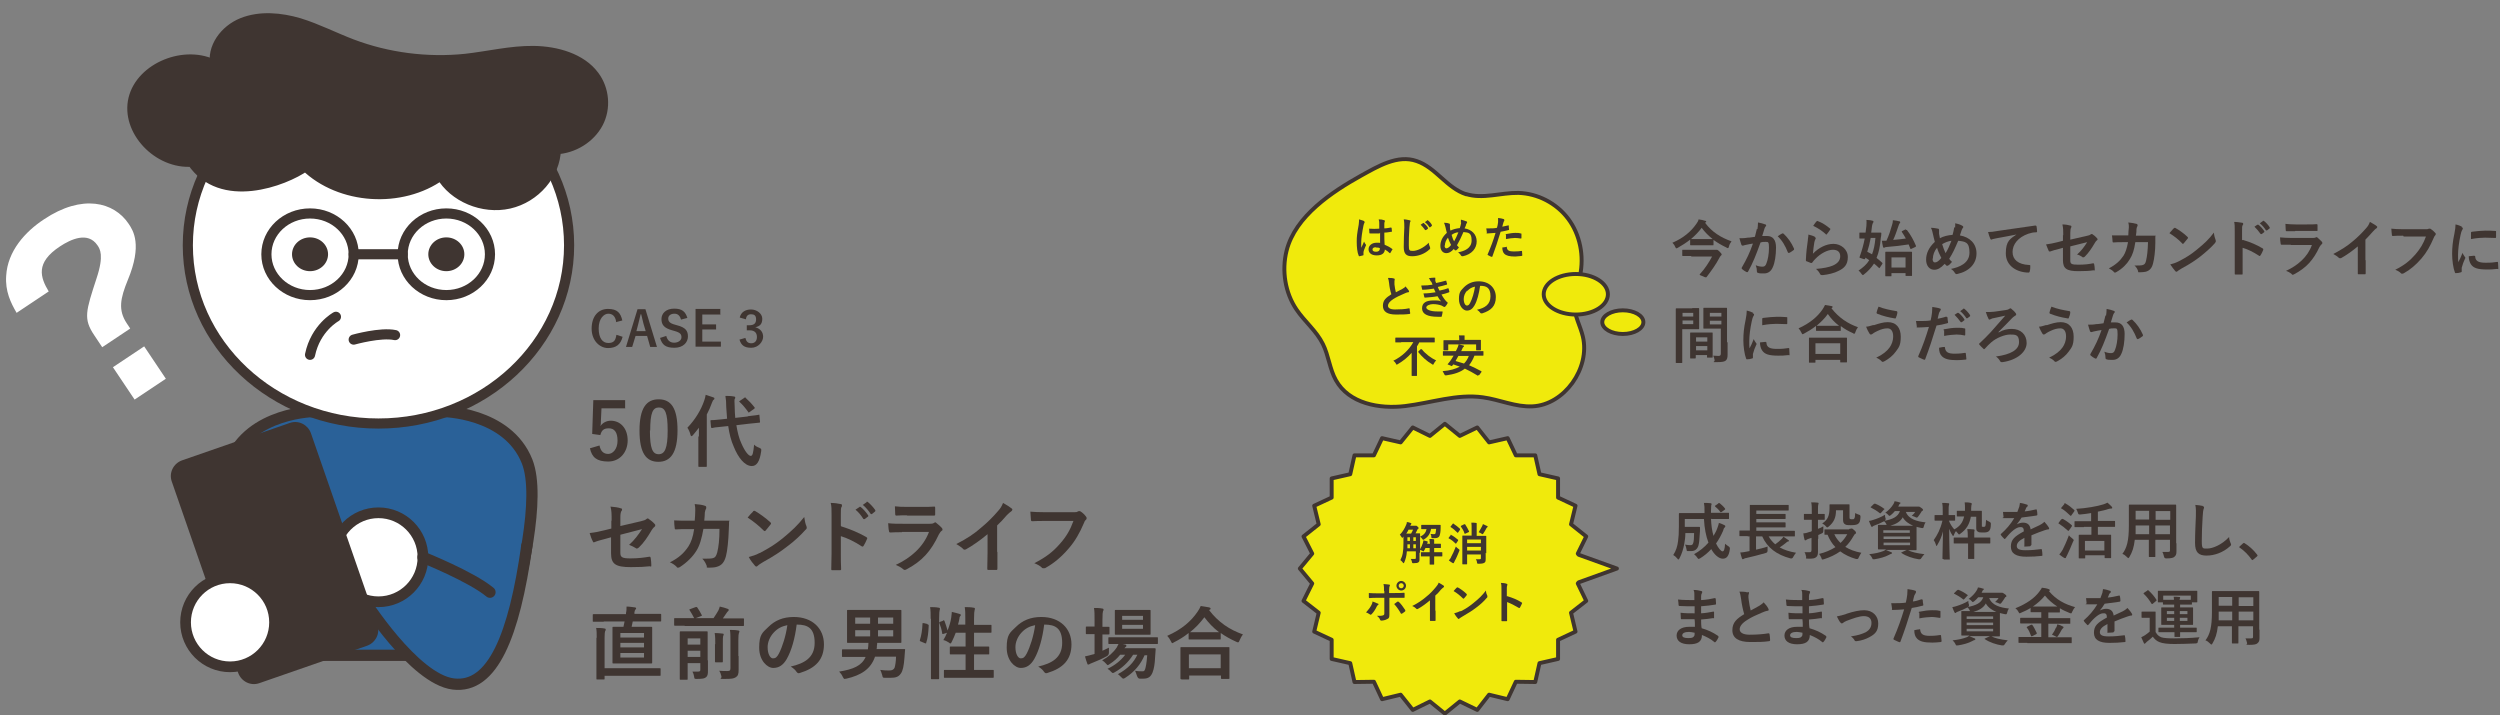 <?xml version="1.0" encoding="UTF-8"?>
<svg id="_レイヤー_2" xmlns="http://www.w3.org/2000/svg" version="1.1" xmlns:xlink="http://www.w3.org/1999/xlink" viewBox="0 0 887.8 254">
  <rect x="0" y="0" width="887.8" height="254" fill="#808080" stroke="none"/>
  <!-- Generator: Adobe Illustrator 29.5.1, SVG Export Plug-In . SVG Version: 2.1.0 Build 141)  -->
  <defs>
    <style>
      .st0 {
        fill: #2a6198;
        stroke-width: 4px;
      }

      .st0, .st1, .st2, .st3, .st4, .st5, .st6, .st7 {
        stroke: #3f3531;
        stroke-linecap: round;
        stroke-linejoin: round;
      }

      .st1, .st8, .st7 {
        fill: #fff;
      }

      .st1, .st4 {
        stroke-width: 3.8px;
      }

      .st2, .st9, .st4 {
        fill: none;
      }

      .st2, .st5, .st7 {
        stroke-width: 3.6px;
      }

      .st10, .st5 {
        fill: #3f3531;
      }

      .st3 {
        stroke-width: 1.4px;
      }

      .st3, .st6 {
        fill: #f0ea0c;
      }

      .st6 {
        stroke-width: 1.4px;
      }

      .st11 {
        clip-path: url(#clippath);
      }
    </style>
    <clipPath id="clippath">
      <rect class="st9" width="912" height="254"/>
    </clipPath>
  </defs>
  <g id="web">
    <g class="st11">
      <g>
        <path class="st0" d="M187.2,163.9c-7-17.7-30.3-17.8-30.3-17.8l-23.3,1-21.6-1s-23.2.1-30.3,17.8,8,68.8,8,68.8h77c6.5,0,12.1-4.3,13.9-10.5,4.5-15.9,11.6-45.6,6.6-58.3h0Z"/>
        <ellipse class="st7" cx="134.4" cy="87.1" rx="67.7" ry="63.3"/>
        <ellipse class="st10" cx="110.1" cy="90.3" rx="6.4" ry="6"/>
        <ellipse class="st10" cx="158.5" cy="90.3" rx="6.4" ry="6"/>
        <line class="st4" x1="105.2" y1="186.5" x2="111.9" y2="214.5"/>
        <line class="st4" x1="107.3" y1="186.5" x2="106.6" y2="177.6"/>
        <path class="st5" d="M68.3,57.4c-12.2,1-23.6-11.1-20.9-22.3,2.7-11.2,18.5-17.6,29.1-11.8-1.4-6.3,3.3-12.7,9.6-15.2,6.3-2.5,13.6-1.8,20.1.1,6.5,2,12.5,5.1,18.8,7.5,12.7,4.8,26.7,6.6,40.3,5.2,8.1-.9,16.1-2.9,24.2-2.8s16.9,2.6,21.5,8.8c3.6,4.8,4.2,11.5,1.4,16.8-2.8,5.3-8.7,9-15,9.3-.2,8.9-7.3,17.2-16.6,19.3s-19.7-2.3-24.2-10.1c-13.9,10.1-35.9,8.7-48.1-3.2-7.6,5.4-30,13.8-40.3-1.6Z"/>
        <ellipse class="st2" cx="110.1" cy="90.3" rx="15.5" ry="14.5"/>
        <ellipse class="st2" cx="158.5" cy="90.3" rx="15.5" ry="14.5"/>
        <line class="st2" x1="125.6" y1="90.3" x2="143" y2="90.3"/>
        <path class="st7" d="M125.6,120.6s9.6-2.7,14.7-1.6"/>
        <path class="st0" d="M129.1,212.8s17.9,28.4,31.9,30.1,21.6-17.3,26.1-49.1"/>
        <circle class="st1" cx="134.4" cy="197.9" r="15.8"/>
        <path class="st10" d="M64.6,163.5l38.3-13.3c3.1-1.1,6.4.6,7.5,3.6l23.6,68c1.1,3.1-.6,6.4-3.6,7.5l-38.3,13.3c-3.1,1.1-6.4-.6-7.5-3.6l-23.6-68c-1.1-3.1.6-6.4,3.6-7.5Z"/>
        <circle class="st1" cx="81.7" cy="221" r="15.8"/>
        <path class="st0" d="M150.2,197.9s17.2,6.9,23.8,12.4"/>
        <path class="st2" d="M119.3,112.5s-7.2,3.9-9.2,13.5"/>
        <path class="st8" d="M46.2,116.7l-9.9,6.6-2.8-4.2c-4-5.9-3-8.6.8-20.3,2.7-8.1,1.2-10.4.3-11.7-3.4-5-9.5-2.1-13.3.4-8.8,5.8-7,11-4,16l-11.4,7.6c-2.1-3.6-4.1-7.7-3.7-13.2.5-8.7,6.7-15.6,13.4-20,13.6-9.1,24.9-6.2,30.1,1.6,1.6,2.4,4.9,7.4-.3,19.9-2.7,6.6-3.5,10.7-.4,15.4l1.2,1.8h0ZM51.2,123l7.7,11.5-11.1,7.4-7.7-11.5,11.1-7.4h0Z"/>
        <path class="st10" d="M222.1,145h-8.5l-.2,4.3c0,.6,0,1.4-.2,2,.8-1.1,2.1-1.9,3.7-1.9,3.5,0,6,2.8,6,7s-2.8,7.5-6.9,7.5-5.8-1.5-6.5-4.7l3.4-1c.4,2.1,1.5,3,3.1,3s3.3-1.7,3.3-4.7-1.1-4.4-3.1-4.4-2.6.9-3,2.4l-2.9-.4.4-12h11.3v2.8h0Z"/>
        <path class="st10" d="M240.6,152.8c0,7.9-2.4,11.2-6.8,11.2s-6.7-3.2-6.7-11.1,2.4-11.1,6.8-11.1,6.7,3.1,6.7,11h0ZM230.8,152.9c0,6.3.9,8.4,3.1,8.4s3.2-2.1,3.2-8.4-.9-8.2-3.1-8.2-3.1,1.9-3.1,8.2Z"/>
        <path class="st10" d="M248.2,155c0-.9,0-2.1,0-3.1-.7.9-1.4,1.8-2.1,2.6-.2.2-.4.4-.5.4s-.3-.1-.4-.5c-.2-.9-.7-2-1.1-2.5,2.8-2.9,4.9-6.4,6-9.7.2-.6.4-1.3.5-2,1,.3,1.9.6,2.7.9.3.1.4.2.4.4s0,.3-.3.5c-.2.1-.3.4-.6,1.1-.5,1.4-1.1,2.8-1.8,4.1v14.1c0,2.7,0,4.1,0,4.2,0,.3,0,.3-.3.3h-2.4c-.3,0-.3,0-.3-.3s0-1.5,0-4.2v-6.3h0ZM265.6,147.8c2.5-.3,3.5-.4,3.8-.5s.3,0,.3.3l.2,2.2c0,.3,0,.3-.3.3l-3.9.4-4.2.5c.4,2.4.9,4.6,1.8,6.5,1.3,3,2.6,4.4,3.3,4.4s.9-1.1,1.2-4c.5.5,1,.8,1.8,1.1.8.4.8.4.7,1.3-.5,3.6-1.6,5.2-3.3,5.2-2.6,0-4.9-3.1-6.4-6.8-1-2.2-1.6-4.7-2-7.4l-1.9.2c-2.6.2-3.5.4-3.8.5-.3,0-.3,0-.4-.3l-.2-2.2c0-.3,0-.3.3-.3s1.2,0,3.8-.3l1.8-.2c-.1-1.4-.2-2.7-.3-4.1,0-1.9-.1-2.7-.3-4,1,0,2,0,3,.2.3,0,.5.2.5.3,0,.2,0,.4-.2.6-.1.3-.1.9,0,2.8,0,1.3.1,2.6.2,3.9l4.4-.5h0ZM264.3,141.3c.1-.1.2-.2.3-.2s.1,0,.2.2c1.1,1,2.1,2,3.1,3.3.2.2.2.3-.1.6l-1.6,1.1c-.1.1-.2.2-.3.2s-.1,0-.2-.2c-1-1.4-2-2.6-3-3.5-.1,0-.2-.2-.2-.2s.1-.2.3-.3l1.5-1h0Z"/>
        <path class="st10" d="M217.2,184.8c0-2.2,0-3.4-.4-4.9,1.4.1,2.8.3,3.6.6.4,0,.5.2.5.5s0,.3-.2.4c-.3.6-.4,1.2-.4,2.5v2.9l7.3-1.7c1.2-.3,1.5-.4,2-.8.1-.1.3-.2.4-.2s.2,0,.4.2c.6.4,1.5,1.1,2.1,1.8.2.2.2.3.2.5s-.1.4-.4.6c-.4.3-.6.7-.9,1.1-1.4,2.4-2.8,4.5-4.5,6.1-.2.2-.5.4-.7.4s-.3,0-.5-.2c-.8-.5-1.5-.8-2.3-1.1,1.9-1.7,3.3-3.6,4.6-5.6l-7.7,2v6.4c0,1.5.5,2,3.5,2s4.9-.3,6.8-.6c.4,0,.4.1.5.6.1.8.2,1.6.2,2.4s-.2.4-.6.4c-1.7.2-3.6.3-6.7.3-5.4,0-7-1.1-7-4.9v-5.7l-1.8.5c-1.5.4-3.1.8-4,1.2-.1,0-.2.1-.3.1-.2,0-.3-.1-.4-.4-.4-.7-.8-1.9-1.1-2.9,1.8-.2,3.4-.5,5.3-1l2.4-.6v-2.7h0Z"/>
        <path class="st10" d="M246.7,185c.1-1.4.2-2.3.2-3.8,0-.7,0-1.3-.2-2.2,1.5.1,2.8.3,3.6.6.4.1.5.3.5.6s0,.4-.1.5c-.2.4-.3.7-.4,1.3,0,.9-.1,1.6-.2,2.9h4.3c1.3,0,2.6,0,3.9,0s.6,0,.6.4,0,1.5-.1,3c-.1,3.4-.5,7.4-1,9.2-.6,2.2-1.5,3.3-3.3,3.8-.6.2-1.7.3-2.8.3s-.6-.2-.7-.6c-.4-1-.8-1.8-1.6-2.6,2.1,0,3.1,0,3.8-.2.8-.2,1.1-.7,1.5-2,.5-2.1.8-4.5.8-8.4h-5.7c-.6,3.4-1.3,5.9-2.5,7.8-1.3,2.1-3.4,4.2-5.9,5.8-.2.1-.4.2-.6.2s-.4,0-.5-.3c-.6-.6-1.4-1.2-2.4-1.6,3.2-1.6,5.1-3.4,6.6-5.7.9-1.4,1.6-3.3,2-6.1h-2.5c-1.4,0-2.7,0-4,.1-.3,0-.4-.1-.4-.5-.1-.7-.2-1.7-.2-2.7,1.8.1,3,.1,4.7.1h2.9,0Z"/>
        <path class="st10" d="M267.4,181.6c.1-.1.2-.2.4-.2s.2,0,.4.1c1.4.8,3.8,2.5,5.4,4,.2.2.2.3.2.4s0,.2-.2.4c-.4.6-1.4,1.7-1.7,2.1-.1.1-.2.2-.3.2s-.2,0-.4-.2c-1.7-1.7-3.7-3.3-5.7-4.6.6-.8,1.4-1.6,2-2.2h0ZM269.8,196.4c3.4-1.8,5.2-2.9,8.1-5.2,3.4-2.8,5.3-4.6,7.7-7.6.2,1.4.4,2.4.8,3.3,0,.2.1.4.1.5,0,.2-.1.5-.5.8-1.5,1.7-3.9,4-6.5,5.9-2.3,1.8-4.7,3.4-8.5,5.5-1.3.8-1.6,1-1.9,1.3-.2.2-.3.3-.5.3s-.3-.1-.5-.3c-.7-.8-1.6-1.9-2.2-3.1,1.4-.4,2.3-.6,3.8-1.4h0Z"/>
        <path class="st10" d="M298.7,186.9c3.4,1.1,6.1,2.2,8.9,3.8.3.2.5.4.3.7-.4.9-.8,1.8-1.2,2.4-.1.2-.2.3-.4.3s-.2,0-.3-.1c-2.6-1.7-5.1-2.9-7.4-3.6v6.2c0,1.8,0,3.5.1,5.5,0,.3-.1.4-.5.4-.8,0-1.7,0-2.5,0-.4,0-.5,0-.5-.4,0-2.1.1-3.7.1-5.5v-13.8c0-2.1,0-3-.3-4.2,1.3,0,2.7.2,3.5.4.4,0,.5.2.5.5s0,.4-.2.6c-.2.4-.2,1.1-.2,2.6v4h0ZM305.2,180c.1-.1.2,0,.4,0,.9.7,1.9,1.8,2.7,3,.1.2.1.3,0,.4l-1.2.9c-.2.1-.3.1-.5,0-.8-1.3-1.7-2.4-2.8-3.3l1.5-1h0ZM307.7,178.2c.2-.1.2,0,.4,0,1,.8,2,1.9,2.7,2.9.1.2.1.3,0,.5l-1.1.9c-.2.2-.4,0-.5,0-.8-1.2-1.7-2.3-2.8-3.2l1.4-1h0Z"/>
        <path class="st10" d="M320.3,189c-1.4,0-2.8,0-4.2.1-.2,0-.4-.2-.4-.5-.2-.7-.2-1.7-.3-2.8,1.6.2,3.3.2,5.2.2h9.6c.5,0,1,0,1.5-.3.1-.1.2-.2.4-.2s.3,0,.4.2c.7.5,1.4,1.2,1.9,1.7.2.2.3.4.3.6s0,.4-.3.5c-.5.4-.6.7-1,1.3-2.8,6-6,9.5-11.5,12.4-.2.1-.4.2-.6.2s-.4-.1-.6-.3c-.8-.7-1.7-1.1-2.6-1.5,5.2-2.4,9.8-6.3,11.8-11.7h-9.6s0,0,0,0ZM322.2,183c-1.3,0-2.7,0-3.9.1-.3,0-.4-.2-.4-.6,0-.6-.1-1.8-.1-2.7,1.7.2,2.5.2,4.6.2h5c1.8,0,3.3,0,4.4-.1.2,0,.3.1.3.4,0,.7,0,1.5,0,2.2,0,.5,0,.6-.5.6-.9,0-2.2,0-4,0h-5.6,0Z"/>
        <path class="st10" d="M354.2,196.1c0,1.9,0,3.6,0,5.8,0,.4-.1.5-.4.5-.9,0-1.9,0-2.8,0-.3,0-.4-.1-.4-.4,0-2,.1-3.9.1-5.8v-6.5c-2.5,2.1-5.5,4.2-7.7,5.4-.1,0-.3.1-.4.1-.2,0-.4,0-.6-.3-.6-.6-1.6-1.2-2.4-1.7,3.9-2,6.3-3.6,8.8-5.8,2.2-1.8,4.2-3.8,6-5.9,1-1.1,1.3-1.7,1.8-2.9,1.3.7,2.5,1.5,3.1,2,.2.1.2.3.2.4,0,.2-.2.5-.4.6-.5.3-.9.7-1.7,1.5-1.1,1.3-2.1,2.4-3.3,3.5v9.3h0Z"/>
        <path class="st10" d="M371.2,185c-1.8,0-3.4,0-4.6.1-.4,0-.5-.2-.5-.6,0-.6-.2-2-.2-2.8,1.3.1,2.8.2,5.4.2h10c.8,0,1.1,0,1.5-.3.1,0,.3-.1.4-.1s.3,0,.5.1c.8.5,1.5,1.2,2,1.9.1.2.2.3.2.5,0,.2-.1.5-.4.7-.2.2-.4.5-.6,1.1-1.4,3.3-3.1,6.4-5.5,9.1-2.4,2.8-5.1,5.1-8,6.7-.2.2-.5.2-.8.2s-.5,0-.7-.3c-.6-.6-1.6-1.1-2.6-1.5,4.1-2.1,6.6-4,9.2-7,2.2-2.5,3.6-4.9,4.7-8h-10.1,0Z"/>
        <path class="st10" d="M214.4,220.8c-2.6,0-3.4,0-3.6,0-.3,0-.3,0-.3-.3v-2.1c0-.3,0-.3.3-.3s1,0,3.6,0h7.9v-.4c.2-.8.2-1.6.2-2.3,1,0,2.2.2,3,.3.2,0,.4.2.4.3s0,.3-.2.4c-.2.2-.3.5-.4,1v.6c-.1,0,5.6,0,5.6,0,2.6,0,3.4,0,3.6,0,.3,0,.3,0,.3.3v2.1c0,.3,0,.3-.3.3s-1,0-3.6,0h-6.2c-.1.6-.3,1.3-.4,1.9h3.4c2.5,0,3.4,0,3.6,0,.3,0,.3,0,.3.3s0,1.1,0,3v6.4c0,2,0,2.9,0,3,0,.3,0,.3-.3.3s-1.1,0-3.6,0h-6.3c-2.6,0-3.4,0-3.6,0-.3,0-.3,0-.3-.3s0-1,0-3v-6.4c0-2,0-2.9,0-3,0-.3,0-.3.3-.3s1,0,3.6,0l.4-1.9h-7.4,0ZM211.9,226.4c0-1.6,0-2.4-.2-3.4,1.1,0,2.1,0,3,.2.3,0,.4.2.4.3,0,.2,0,.4-.2.6-.1.3-.2.9-.2,2.3v10.9h15.7c2.8,0,3.7,0,3.9,0,.3,0,.3,0,.3.3v2.1c0,.3,0,.3-.3.3s-1.1,0-3.9,0h-15.7v1c0,.3,0,.3-.3.3h-2.3c-.3,0-.3,0-.3-.3s0-1,0-3v-11.4ZM220.3,226.4h8.4v-1.6h-8.4v1.6ZM228.7,229.9v-1.6h-8.4v1.6h8.4ZM228.7,231.9h-8.4v1.6h8.4v-1.6Z"/>
        <path class="st10" d="M243.2,222.2c-2.5,0-3.3,0-3.5,0-.3,0-.3,0-.3-.3v-2.1c0-.3,0-.3.3-.3s1,0,3.5,0h3.3c-.5-1-.9-1.7-1.6-2.8-.2-.2-.1-.3.2-.4l1.9-.7c.4-.1.4-.1.6.1.6.9,1.1,1.7,1.6,2.7.1.2.1.3-.3.4l-1.8.7h6.3c.6-.9,1.2-1.8,1.7-2.7.2-.5.4-.9.5-1.4,1,.2,2,.5,2.8.8.2.1.4.2.4.4s-.1.2-.2.4c-.2.1-.3.3-.8,1-.3.5-.7,1-1.1,1.6h3.7c2.5,0,3.4,0,3.5,0,.3,0,.3,0,.3.3v2.1c0,.3,0,.3-.3.3s-1,0-3.5,0h-17.3ZM251.4,234.4c0,1.4,0,2.9,0,3.8s0,1.8-.7,2.3c-.4.4-1.1.6-3.2.6-.9,0-.9,0-1-.8-.1-.7-.3-1.3-.6-1.8.8,0,1.1,0,1.9,0s.9-.2.9-.7v-2.3h-4.5v2c0,2.3,0,3.4,0,3.6,0,.3,0,.3-.3.3h-2.2c-.3,0-.3,0-.3-.3s0-1.2,0-3.6v-9.3c0-2.4,0-3.5,0-3.7s0-.3.3-.3.9,0,2.9,0h3.5c2.1,0,2.8,0,2.9,0,.3,0,.3,0,.3.3s0,1.5,0,4v6.1h0ZM244.2,226.7v2.2h4.5v-2.2h-4.5ZM248.7,233.3v-2.2h-4.5v2.2h4.5ZM254,228.8c0-1.6,0-2.7-.2-4,1,0,1.9.1,2.8.2.3,0,.4.1.4.3s-.1.4-.2.6c-.1.4-.1.9-.1,2.8v3.3c0,1.9,0,2.8,0,2.9,0,.3,0,.3-.3.3h-2.2c-.3,0-.3,0-.3-.3s0-1.1,0-2.9v-3.3h0ZM262.3,233c0,2,0,3.5,0,4.9s-.2,2.1-1,2.6c-.8.5-1.5.6-4,.6s-.9,0-1.1-.9c-.2-.8-.4-1.4-.8-2,1,.1,1.8.1,2.8.1s1.2-.2,1.2-1.1v-9.7c0-1.6,0-2.8-.2-3.8,1,0,1.9,0,2.9.2.3,0,.5.2.5.3,0,.2-.1.4-.2.6-.1.3-.2.9-.2,2.7v5.4h0Z"/>
        <path class="st10" d="M282.9,221.9c-.6,4.8-1.8,9.1-3.5,12.1-1.2,2.1-2.7,3.2-4.8,3.2s-5-2.6-5-7.2,1.1-5.3,3.2-7.3c2.4-2.4,5.3-3.6,9.1-3.6,6.7,0,10.7,4.2,10.7,9.7s-3,8.5-8.6,10.2c-.6.2-.8,0-1.2-.5-.3-.5-.9-1.1-2-1.8,4.8-1.1,8.5-3.1,8.5-8.4s-2.5-6.5-6.3-6.5h-.1ZM274.8,224.6c-1.4,1.5-2.2,3.4-2.2,5.2,0,2.6,1,4,1.9,4s1.4-.4,2.1-1.7c1.2-2.3,2.5-6.3,3-10.1-2,.4-3.5,1.2-4.8,2.6h0Z"/>
        <path class="st10" d="M310.7,233.3c-1.5,4.3-4.9,6.5-10.1,7.7-.3,0-.5.1-.7.1-.2,0-.3-.2-.6-.7-.3-.7-.8-1.4-1.3-1.9,4.9-.8,8-2,9.4-5.2h-4.4c-2.7,0-3.5,0-3.7,0-.3,0-.3,0-.3-.3v-2.1c0-.3,0-.3.3-.3s1,0,3.7,0h5.2c.1-.8.2-1.5.2-2.3h-3.4c-2.8,0-3.7,0-3.9,0-.3,0-.3,0-.3-.3s0-1,0-2.9v-5.3c0-1.9,0-2.7,0-2.9,0-.3,0-.3.3-.3s1.1,0,3.9,0h10.9c2.8,0,3.7,0,3.9,0,.3,0,.3,0,.3.3s0,1,0,2.9v5.3c0,1.9,0,2.7,0,2.9,0,.3,0,.3-.3.3s-1.1,0-3.9,0h-4.4c0,.2,0,.6-.1,1.1,0,.4,0,.8-.1,1.1h6c2.7,0,3.6,0,3.8,0,.3,0,.4,0,.3.4l-.2,2.6c-.2,2.9-.6,4.8-1.3,5.7-.8,1.2-1.9,1.5-3.6,1.5s-1.2,0-2,0c-.8,0-.8,0-1-.9-.2-.8-.5-1.5-.7-1.9,1.4.2,2.2.2,3.2.2s1.6-.3,1.9-1c.2-.6.5-2.4.5-3.9h-7.5ZM309,221.5v-2.2h-5.3v2.2h5.3ZM309,226v-2.2h-5.3v2.2h5.3ZM311.8,219.3v2.2h5.4v-2.2h-5.4ZM317.2,223.8h-5.4v2.2h5.4v-2.2Z"/>
        <path class="st10" d="M329.4,221.8c.4,0,.4.1.4.4-.1,2.3-.3,4.4-.9,6.1,0,.3-.1.2-.5.1l-1.4-.6c-.4-.1-.4-.3-.3-.6.5-1.5.8-3.4.9-5.7,0-.3,0-.2.5-.2l1.3.3h0ZM330.5,219.8c0-2,0-2.9-.2-4.2,1.1,0,2,0,3,.2.3,0,.5.2.5.3,0,.2,0,.3-.1.5-.1.4-.2,1.1-.2,3.1v16.3c0,3.2,0,4.8,0,4.9,0,.3,0,.3-.3.3h-2.3c-.3,0-.3,0-.3-.3s0-1.7,0-4.9v-16.3h0ZM334.9,220.3c.3-.1.4,0,.5.2.4,1.1.8,2.3,1.1,3.4.6-1.5,1.1-3.1,1.3-4.6,0-.5.2-1.2.2-2,.9.2,2.1.5,2.7.7.4.1.5.2.5.4,0,.2,0,.2-.2.4-.2.2-.3.5-.3.9-.1.7-.3,1.4-.5,2.1h2.6v-2c0-2,0-2.9-.2-4.2,1.1,0,2.1,0,3.1.2.3,0,.5.1.5.3,0,.2,0,.4-.1.6-.1.4-.2,1.1-.2,3.1v2.1h2.4c2.5,0,3.3,0,3.5,0,.3,0,.3,0,.3.3v2.2c0,.3,0,.3-.3.3s-1,0-3.5,0h-2.4v4.9h1.5c2.5,0,3.4,0,3.6,0,.3,0,.3,0,.3.3v2.2c0,.3,0,.3-.3.3s-1,0-3.6,0h-1.5v5.5h2.8c2.8,0,3.7,0,3.9,0,.3,0,.3,0,.3.3v2.2c0,.3,0,.3-.3.3s-1.1,0-3.9,0h-9.3c-2.8,0-3.7,0-3.9,0-.3,0-.3,0-.3-.3v-2.2c0-.3,0-.3.3-.3s1.1,0,3.9,0h3.5v-5.5h-1.7c-2.5,0-3.4,0-3.6,0s-.3,0-.3-.3v-2.2c0-.3,0-.3.3-.3s1,0,3.6,0h1.7v-4.9h-3.5c-.4,1.1-.9,2.2-1.4,3.2-.2.4-.3.6-.5.6s-.3-.1-.5-.3c-.6-.4-1.4-.8-2-.9.5-.8.9-1.6,1.3-2.6l-1.2.4c-.4.1-.5.1-.5-.2-.2-1.3-.6-2.6-1-3.6-.1-.3,0-.4.3-.5l1.1-.4h0Z"/>
        <path class="st10" d="M370.8,221.9c-.6,4.8-1.8,9.1-3.5,12.1-1.2,2.1-2.7,3.2-4.8,3.2s-5-2.6-5-7.2,1.1-5.3,3.2-7.3c2.4-2.4,5.3-3.6,9.1-3.6,6.7,0,10.7,4.2,10.7,9.7s-3,8.5-8.6,10.2c-.6.2-.8,0-1.2-.5-.3-.5-.9-1.1-2-1.8,4.8-1.1,8.5-3.1,8.5-8.4s-2.5-6.5-6.3-6.5h-.1ZM362.8,224.6c-1.4,1.5-2.2,3.4-2.2,5.2,0,2.6,1,4,1.9,4s1.4-.4,2.1-1.7c1.2-2.3,2.5-6.3,3-10.1-2,.4-3.5,1.2-4.8,2.6h0Z"/>
        <path class="st10" d="M391.5,231.1c.8-.4,1.5-.7,2.3-1.1,0,.5,0,1.1,0,1.7s-.2,1-.7,1.3c-1.6.9-3.4,1.7-5.2,2.4-.5.2-.8.3-.9.4-.2.1-.3.2-.5.2s-.3,0-.4-.4c-.3-.7-.5-1.5-.8-2.5.9-.2,1.8-.4,2.8-.7.2,0,.4-.1.6-.2v-7h-.2c-1.9,0-2.4,0-2.6,0-.2,0-.3,0-.3-.3v-2.1c0-.3,0-.3.3-.3s.7,0,2.6,0h.2v-2.4c0-2,0-2.9-.2-4.2,1.1,0,1.9,0,2.9.2.3,0,.5.2.5.3,0,.2,0,.4-.2.6-.1.4-.2,1.1-.2,3.1v2.5c1.5,0,2,0,2.2,0,.3,0,.3,0,.3.3v2.1c0,.3,0,.3-.3.3s-.7,0-2.2,0v5.8h0ZM406.5,232.6c-1.4,3.3-3.6,6-6.9,8.1-.3.2-.5.3-.7.3s-.4-.2-.7-.5c-.4-.4-.8-.8-1.2-1.1,3.5-1.9,5.6-4.1,6.9-6.9h-1.5c-1.7,2.7-4,4.8-6.5,6.2-.3.2-.5.3-.7.3s-.4-.2-.7-.5c-.3-.4-.7-.7-1.2-1,2.6-1.2,4.7-2.9,6.3-5h-1.8c-1,1.3-2.3,2.4-3.7,3.3-.4.2-.5.4-.7.4s-.3-.2-.6-.5c-.4-.5-.9-.9-1.4-1.2,2.2-1.2,4-2.8,5.2-4.6.2-.4.4-.8.6-1.2-2.3,0-3.2,0-3.3,0-.3,0-.3,0-.3-.3v-1.8c0-.3,0-.3.3-.3s1.1,0,3.8,0h9.4c2.7,0,3.7,0,3.8,0,.3,0,.3,0,.3.3v1.8c0,.3,0,.3-.3.3s-1.1,0-3.8,0h-8.4l.9.2c.2,0,.4.2.4.4,0,.2,0,.3-.2.4-.1.1-.3.2-.5.5h7.3c2.4,0,3.2,0,3.4,0,.3,0,.4,0,.4.4l-.2,2.8c-.1,2.4-.4,4.1-.9,5.4-.6,1.5-1.5,2.2-3.2,2.2s-.9,0-1.4,0c-.4,0-.7-.4-.9-.9-.2-.7-.5-1.3-.7-1.9,1,.2,1.9.2,2.5.2s.8,0,1.1-.9c.2-.7.5-2,.7-4.8h-1ZM404.9,216.6c2.4,0,3.2,0,3.4,0s.3,0,.3.3,0,.8,0,2.4v3.4c0,1.6,0,2.2,0,2.4,0,.3,0,.3-.3.3s-1,0-3.4,0h-5.3c-2.4,0-3.2,0-3.4,0s-.3,0-.3-.3,0-.8,0-2.4v-3.4c0-1.5,0-2.2,0-2.4,0-.3,0-.3.3-.3s1,0,3.4,0h5.3ZM398.5,218.7v1.4h7.4v-1.4h-7.4ZM405.9,221.9h-7.4v1.4h7.4v-1.4Z"/>
        <path class="st10" d="M422.1,224.8c-1.6,1.3-3.4,2.4-5.2,3.3-.3.2-.5.3-.6.3s-.3-.2-.5-.7c-.4-.8-.8-1.4-1.3-1.9,5.2-2.3,8.5-5.2,10.8-8.6.5-.7.8-1.3,1.1-2,1.1.2,2.1.3,3,.5.3.1.5.2.5.4s0,.3-.3.4c0,0-.2.1-.2.2,3.3,4.3,7.2,6.9,12,8.6-.5.6-.9,1.4-1.2,2.1-.2.5-.3.7-.5.7s-.4,0-.7-.2c-2-.9-3.8-1.9-5.5-3.1v2c0,.3,0,.3-.3.3s-.9,0-3.2,0h-4.4c-2.2,0-3,0-3.2,0-.3,0-.3,0-.3-.3v-2h0ZM419.5,241.2c-.3,0-.3,0-.3-.3s0-.9,0-5v-2.4c0-2.4,0-3.2,0-3.4,0-.3,0-.3.3-.3s1.1,0,3.9,0h9c2.7,0,3.7,0,3.9,0,.3,0,.3,0,.3.3s0,1,0,3v2.8c0,4,0,4.8,0,4.9,0,.3,0,.3-.3.3h-2.4c-.3,0-.3,0-.3-.3v-.9h-11.3v1.1c0,.3,0,.3-.3.3h-2.4,0ZM422.2,237.3h11.3v-4.9h-11.3v4.9ZM430,224.5c1.7,0,2.5,0,2.9,0-2-1.5-3.7-3.3-5.2-5.3-1.5,2-3.2,3.8-5.1,5.3.3,0,1.1,0,3,0h4.4Z"/>
        <path class="st10" d="M218.8,114.2c-.3-1.9-1.3-2.8-2.8-2.8s-3.4,1.7-3.4,5.2,1.4,5.2,3.4,5.2,2.6-.9,2.9-2.9l2.2.7c-.7,2.8-2.4,4-5.2,4s-5.8-2.5-5.8-6.9,2.4-7,5.8-7,4.5,1.5,5.1,4.1l-2.3.6Z"/>
        <path class="st10" d="M233.3,123.2h-2.4l-1.1-3.9h-4.1l-1.2,3.9h-2.2l4.1-13.4h2.8l4.1,13.4ZM228.5,114.9c-.3-1.1-.5-2-.8-3.3h-.2c-.3,1.3-.5,2.2-.8,3.3l-.7,2.7h3.3l-.8-2.7h0Z"/>
        <path class="st10" d="M241.9,113.6c-.4-1.4-1.1-2.2-2.4-2.2s-2.2.7-2.2,1.7.5,1.7,2.4,2.2l.7.2c3.1.8,3.9,2,3.9,4s-1.6,4-4.8,4-4.4-1.1-5.1-3.5l2.2-.7c.4,1.6,1.4,2.4,2.8,2.4s2.6-.8,2.6-1.9-.4-1.7-2.6-2.3l-.7-.2c-2.9-.8-3.8-2-3.8-4s1.6-3.7,4.5-3.7,4,1.1,4.7,3.3l-2.3.6h0Z"/>
        <path class="st10" d="M255.9,111.7h-6.5v3.5h4.9v1.8h-4.9v4.3h6.6v1.8h-9v-13.4h8.8v1.8h0Z"/>
        <path class="st10" d="M262.7,112.7c.5-1.9,2-2.8,4-2.8s4,1.4,4,3.3-.9,2.7-2.5,3h0c1.8.5,2.8,1.7,2.8,3.4s-1.7,3.9-4.2,3.9-3.6-.9-4.2-2.9l2.1-.6c.3,1.3.9,1.9,2.1,1.9s2-.8,2-2.2-.7-2.4-2.6-2.4h-1v-1.8h.9c1.7,0,2.4-.7,2.4-2.1s-.7-1.8-1.8-1.8-1.7.6-1.8,1.8l-2.1-.6h0Z"/>
        <path class="st10" d="M605.5,79.1c2.4,3.3,5.7,5.3,9.4,6.6-.4.5-.8,1.2-.9,1.8-.1.4-.2.6-.4.6s-.3,0-.5-.2c-1.7-.8-3.2-1.7-4.6-2.7v1.7c0,.2,0,.2-.2.2s-.7,0-2.4,0h-3.1c-1.7,0-2.2,0-2.3,0-.2,0-.3,0-.3-.2v-1.8c-1.4,1.1-2.8,2-4.4,2.9-.2.1-.4.2-.5.2s-.2-.2-.4-.5c-.2-.6-.6-1.1-1-1.5,4-1.7,6.7-4.1,8.5-6.7.4-.6.7-1,.8-1.6.9.1,1.7.3,2.3.5.3,0,.4.1.4.3s0,.2-.2.3h-.2ZM600.6,90.9c-2.1,0-2.9,0-3,0-.2,0-.2,0-.2-.3v-1.7c0-.2,0-.2.2-.2s.9,0,3,0h7.9c.4,0,.6,0,.8,0,.1,0,.2,0,.3,0,.2,0,.4,0,1,.6.7.7.8.9.8,1,0,.2,0,.3-.3.5-.2.2-.4.5-.7,1.1-.8,1.6-2.6,4.2-4.3,6.4,0,.1-.2.2-.3.2-.2,0-.5-.1-1.1-.4-.8-.3-1.1-.4-1.1-.6s0-.1.1-.2c1.7-1.8,3.3-4.3,4.3-6.2h-7.4ZM600.5,84.9c.1,0,.7,0,2.3,0h3.1c1.5,0,2.1,0,2.3,0-1.5-1.2-2.8-2.5-3.9-4-1.1,1.5-2.4,2.8-3.8,4h0Z"/>
        <path class="st10" d="M624.1,81.4c.1-.7.2-1.5.2-2.4,1.1.2,1.8.4,2.6.7.2,0,.3.2.3.4s0,.2-.2.3c-.2.3-.3.5-.4.8-.3.9-.5,1.7-.8,2.6.6,0,1.2,0,1.7,0,2.1,0,3.2,1.4,3.2,4.1s-.4,5.5-1.2,7.1c-.6,1.4-1.7,2.1-3,2.1s-1.7,0-2.2-.2c-.3,0-.4-.3-.4-.6,0-.7-.1-1.3-.4-2.1,1,.4,1.7.5,2.4.5s1.1-.3,1.4-1.2c.5-1.2.9-3.3.9-5.5s-.3-2.1-1.2-2.1-1.2,0-1.8.2c-1.5,4.2-2.7,7.3-4.4,10.3-.1.3-.3.3-.6.2-.4-.2-1.2-.7-1.5-1-.1-.1-.2-.2-.2-.3s0-.2,0-.2c1.8-3.1,2.9-5.4,4-8.6-.9.1-1.6.3-2.2.4-.6.1-.9.2-1.2.3-.3.1-.6,0-.7-.3-.2-.5-.4-1.3-.7-2.3,1,0,1.9,0,2.9-.2.9,0,1.7-.2,2.6-.3.3-1.2.5-2,.7-2.8h0ZM633,82.9c.2,0,.3,0,.4.1,1.5,1.4,2.8,3.2,3.7,5.3,0,.2,0,.3,0,.4-.4.3-1.2.9-1.7,1.1-.2.1-.4,0-.5-.2-.9-2.3-2-4.2-3.6-5.7.5-.4,1.2-.8,1.8-1.1h0Z"/>
        <path class="st10" d="M644.5,84.2c.2.1.3.2.3.4s0,.2-.1.3c-.2.3-.3.8-.4,1.2-.2,1.1-.4,2.8-.5,4,2-2.1,4.7-3.5,7.3-3.5s5.1,1.9,5.1,4.7-1.4,4-3.3,4.9c-1.5.8-3.7,1.3-5.6,1.5-.5,0-.7,0-.9-.3-.4-.8-.8-1.3-1.5-1.9,2.5-.2,4.6-.6,6-1.2,1.8-.8,2.6-1.9,2.6-3.3s-.8-2.3-2.6-2.3-4.3,1.2-6.3,3.3c-.4.4-.7.8-1,1.2-.1.2-.2.2-.5.2-.5-.2-1-.4-1.5-.6-.2,0-.3-.1-.3-.4.1-2.6.4-5.2.7-7.1,0-.7.2-1.2.2-2,.9.2,1.8.5,2.3.8h0ZM645.1,78.6c.1-.1.2-.2.4-.1,1.6.6,3,1.5,4.3,2.6.1,0,.2.2.2.2s0,.2-.1.3c-.3.5-.8,1.1-1.1,1.5,0,.1-.2.2-.2.2,0,0-.2,0-.3-.2-1.2-1.1-2.7-2.1-4.4-2.9.5-.8,1-1.4,1.3-1.7h0Z"/>
        <path class="st10" d="M660.3,82.8c0-.2,0-.2.2-.2s.6,0,2,0c.1-.8.2-1.6.3-2.4,0-.6.1-1.3,0-2.1.7,0,1.6.1,2.2.3.2,0,.3.1.3.3s0,.3-.2.5c-.1.2-.2.5-.3,1-.1.8-.2,1.6-.3,2.4h1c1.6,0,2.1,0,2.3,0,.2,0,.3,0,.3.3,0,.6-.1,1.2-.2,1.6-.2,2.9-.7,5.2-1.5,7.1.7.5,1.3,1.1,2,1.7,0,0,.1.1.1.2s0,.2-.1.3l-.8,1.2c-.2.3-.2.3-.4.1-.6-.6-1.2-1.1-1.7-1.5-.9,1.4-2.1,2.7-3.5,3.8-.2.2-.4.3-.5.3s-.2-.2-.5-.5c-.3-.5-.6-.8-1-1.1,1.6-1.1,2.9-2.2,3.8-3.7-.4-.3-.9-.6-1.4-.9v.3c-.2.3-.2.3-.6.2l-1.2-.4c-.3-.1-.3-.2-.2-.4.8-2.2,1.4-4.4,1.8-6.5-1.1,0-1.6,0-1.7,0-.2,0-.2,0-.2-.2v-1.6h0ZM664.3,84.6c-.3,1.7-.7,3.3-1.2,4.8.6.3,1.1.6,1.7.9.6-1.6,1-3.4,1.2-5.8h-1.7ZM676.8,81.7c.2-.1.3-.1.4,0,1.4,1.8,2.3,3.5,3.2,5.6,0,.2,0,.3-.2.4l-1.3.6c-.3.2-.4.2-.5,0-.2-.5-.4-1-.6-1.5-2.4.4-5.2.7-7.7.9-.5,0-.6.1-.8.2-.1,0-.2.1-.3.1s-.2-.1-.3-.3c-.2-.7-.3-1.5-.4-2.2.6,0,1.1,0,1.6,0,.9-1.9,1.5-3.8,2-5.6.2-.6.3-1.1.3-1.7.9.1,1.6.2,2.3.4.2,0,.3.2.3.3s0,.3-.2.4c-.1.2-.3.5-.4.9-.7,2-1.2,3.6-1.9,5,1.5-.1,3.1-.3,4.5-.5-.4-.8-.9-1.5-1.4-2.3-.1-.2-.1-.3.2-.4l1.2-.6h0ZM671.7,97.9c0,.2,0,.2-.2.2h-1.8c-.2,0-.2,0-.2-.2s0-.7,0-3.9v-1.8c0-1.8,0-2.5,0-2.6s0-.2.2-.2.8,0,2.6,0h3.8c1.8,0,2.5,0,2.6,0,.2,0,.3,0,.3.2s0,.8,0,2.3v2.1c0,3.1,0,3.7,0,3.8,0,.2,0,.2-.3.2h-1.8c-.2,0-.2,0-.2-.2v-.8h-5v.9h0ZM671.7,91.4v3.6h5v-3.6h-5Z"/>
        <path class="st10" d="M694.3,80.8c0-.5.1-1,0-1.5,1.1.2,2,.5,2.6.9.2.1.3.2.3.4s0,.2-.2.4c-.2.3-.3.5-.4.8-.1.3-.3.9-.6,1.8,3.5.6,5.9,2.9,5.9,6.4s-2.4,6.3-6.8,7.3c-.5.1-.6,0-.9-.4-.3-.5-.8-1.1-1.4-1.4,3-.6,6.6-2,6.6-5.8s-1.5-3.9-4-4.2c-1.1,2.6-2,4.6-3.2,6.4.2.3.5.7,1,1.1-.6.7-1,1.1-1.4,1.3,0,0-.2.1-.3.1s-.2,0-.3-.1c-.2-.2-.3-.3-.6-.6-1.4,1.5-2.5,2.1-3.7,2.1-1.7,0-2.9-1.4-2.9-3.6s1-4.4,3.1-6.3c-.2-.8-.5-1.9-.7-2.9-.2-.9-.3-1.4-.7-2.1,1.1,0,1.9.2,2.5.3.3,0,.4.2.4.6s0,.7,0,1.2c.1.6.2,1,.3,1.6,1.2-.7,3-1.1,4.5-1.2.2-.7.4-1.5.6-2.7h0ZM686.3,91.9c0,.8.3,1.3.8,1.3.7,0,1.4-.5,2.3-1.6-.6-1.2-1.2-2.4-1.5-3.6-1,1.1-1.5,2.6-1.5,3.8ZM690.9,89.9c.8-1.2,1.4-2.6,2.1-4.4-1,.1-2.3.6-3.3,1.2.3,1.1.8,2.3,1.2,3.2Z"/>
        <path class="st10" d="M716.5,83.2c-2.7.5-5,1-7.4,1.4-.8.2-1.1.2-1.4.3-.2,0-.3.2-.5.2s-.3-.1-.4-.3c-.3-.6-.5-1.4-.8-2.4,1.1,0,1.8-.1,3.5-.4,2.7-.4,7.5-1.1,13.2-1.9.3,0,.4,0,.5.2.1.5.2,1.3.2,1.9,0,.3-.1.3-.4.3-1,0-1.7.2-2.7.5-3.7,1.3-5.6,3.8-5.6,6.5s2,4.4,5.8,4.6c.3,0,.5,0,.5.3,0,.6,0,1.3-.2,1.9,0,.3-.2.5-.4.5-3.9,0-8.1-2.2-8.1-6.8s1.6-5.2,4.2-7h0s0,0,0,0Z"/>
        <path class="st10" d="M732.7,83.6c0-1.7,0-2.6-.3-3.9,1.1,0,2.2.2,2.8.4.3,0,.4.2.4.4s0,.2-.1.3c-.2.5-.3.9-.3,2v2.3l5.7-1.3c1-.2,1.2-.3,1.6-.6.1,0,.2-.1.3-.1s.2,0,.3.1c.5.3,1.2.9,1.6,1.4.1.1.2.3.2.4s-.1.3-.3.4c-.3.2-.5.6-.7.9-1.1,1.9-2.2,3.5-3.5,4.8-.2.2-.4.3-.6.3s-.3,0-.4-.2c-.6-.4-1.2-.7-1.8-.8,1.5-1.3,2.6-2.8,3.6-4.4l-6,1.5v5c0,1.2.4,1.5,2.8,1.5s3.8-.2,5.3-.5c.3,0,.3.1.4.4.1.6.2,1.2.2,1.8s-.1.3-.5.3c-1.3.2-2.8.3-5.3.3-4.2,0-5.5-.9-5.5-3.9v-4.4l-1.4.4c-1.2.3-2.4.6-3.1.9-.1,0-.2,0-.3,0-.2,0-.2-.1-.3-.3-.3-.6-.6-1.5-.9-2.2,1.4-.2,2.6-.4,4.1-.8l1.9-.5v-2.1h0Z"/>
        <path class="st10" d="M755.8,83.7c0-1.1.1-1.8.2-3,0-.6,0-1-.2-1.7,1.2.1,2.2.3,2.9.5.3,0,.4.3.4.5s0,.3-.1.4c-.2.3-.2.6-.3,1,0,.7,0,1.2-.2,2.3h3.3c1,0,2,0,3.1,0s.5,0,.5.3,0,1.2,0,2.3c0,2.7-.4,5.8-.8,7.2-.4,1.7-1.2,2.6-2.6,3-.5.1-1.3.2-2.2.2s-.4-.2-.5-.4c-.3-.8-.6-1.4-1.3-2,1.6,0,2.4,0,3-.2.6-.2.9-.6,1.1-1.5.4-1.7.6-3.5.7-6.6h-4.5c-.4,2.7-1,4.6-2,6.1-1,1.7-2.6,3.3-4.7,4.5-.2.1-.3.2-.5.2s-.3,0-.4-.2c-.4-.5-1.1-.9-1.8-1.3,2.5-1.3,4-2.7,5.2-4.5.7-1.1,1.2-2.6,1.6-4.8h-2c-1.1,0-2.1,0-3.2.1-.2,0-.3-.1-.3-.4,0-.5-.1-1.3-.2-2.1,1.4,0,2.4,0,3.7,0h2.4Z"/>
        <path class="st10" d="M772,81.1c0-.1.2-.2.3-.2s.2,0,.3.1c1.1.6,3,1.9,4.2,3.1.1.1.2.2.2.3s0,.2-.1.3c-.3.4-1.1,1.3-1.4,1.7-.1.1-.2.2-.3.2s-.2,0-.3-.2c-1.3-1.4-2.9-2.6-4.5-3.6.5-.6,1.1-1.3,1.5-1.7h0ZM773.9,92.7c2.7-1.4,4.1-2.3,6.3-4.1,2.7-2.2,4.2-3.6,6-6,.1,1.1.3,1.8.6,2.6,0,.2.1.3.1.4,0,.2-.1.4-.3.7-1.2,1.4-3.1,3.1-5.1,4.7-1.8,1.4-3.7,2.7-6.7,4.3-1,.6-1.3.8-1.5,1-.1.1-.3.2-.4.2s-.2,0-.4-.2c-.5-.6-1.2-1.5-1.8-2.4,1.1-.3,1.8-.5,3-1.1h0Z"/>
        <path class="st10" d="M796.5,85.2c2.7.8,4.8,1.7,7,3,.2.1.3.3.2.6-.3.7-.6,1.4-1,1.9,0,.2-.2.2-.3.2s-.2,0-.2-.1c-2-1.3-4-2.3-5.8-2.8v4.9c0,1.4,0,2.7,0,4.3,0,.3,0,.3-.4.3-.6,0-1.3,0-2,0-.3,0-.4,0-.4-.3,0-1.6,0-2.9,0-4.3v-10.8c0-1.7,0-2.4-.2-3.3,1,0,2.1.2,2.8.3.3,0,.4.2.4.4s0,.3-.2.5c-.2.3-.2.8-.2,2.1v3.2h0ZM801.7,79.8c.1,0,.2,0,.3,0,.7.5,1.5,1.4,2.1,2.3,0,.1,0,.2,0,.3l-.9.7c-.2.1-.3,0-.4,0-.7-1-1.4-1.8-2.2-2.6l1.2-.8h0ZM803.6,78.4c.1,0,.2,0,.3,0,.8.6,1.6,1.5,2.1,2.3,0,.1.1.3,0,.4l-.9.7c-.2.1-.3,0-.4,0-.6-.9-1.3-1.8-2.2-2.5l1.1-.8Z"/>
        <path class="st10" d="M813.5,86.9c-1.1,0-2.2,0-3.3,0-.2,0-.3-.1-.3-.4-.1-.6-.2-1.4-.2-2.2,1.2.1,2.6.2,4,.2h7.5c.4,0,.8,0,1.2-.2.1,0,.2-.1.3-.1s.2,0,.3.2c.5.4,1.1,1,1.5,1.4.2.2.2.3.2.5s0,.3-.2.4c-.3.3-.5.5-.8,1-2.2,4.7-4.7,7.4-9,9.7-.2,0-.3.2-.4.2s-.3,0-.5-.3c-.6-.5-1.3-.9-2-1.1,4.1-1.9,7.7-4.9,9.2-9.2h-7.5s0,0,0,0ZM815,82.1c-1,0-2.1,0-3,0-.2,0-.3-.1-.3-.5,0-.5-.1-1.4-.1-2.1,1.3.1,2,.2,3.6.2h4c1.4,0,2.6,0,3.5-.1.2,0,.3.1.3.3,0,.6,0,1.2,0,1.7,0,.4,0,.5-.4.4-.7,0-1.8,0-3.1,0h-4.4Z"/>
        <path class="st10" d="M840.1,92.4c0,1.5,0,2.8,0,4.6,0,.3,0,.4-.3.4-.7,0-1.5,0-2.2,0-.2,0-.3,0-.3-.3,0-1.6,0-3,0-4.5v-5.1c-1.9,1.6-4.3,3.3-6,4.2-.1,0-.2,0-.3,0-.2,0-.3,0-.5-.2-.5-.5-1.2-.9-1.9-1.3,3-1.6,4.9-2.8,6.9-4.5,1.7-1.4,3.3-3,4.7-4.6.8-.9,1-1.3,1.4-2.3,1,.6,2,1.1,2.4,1.5.1,0,.2.2.2.3,0,.2-.1.4-.3.5-.4.2-.7.6-1.3,1.2-.9,1-1.7,1.9-2.6,2.8v7.3h0Z"/>
        <path class="st10" d="M853.4,83.7c-1.4,0-2.7,0-3.6.1-.3,0-.4-.1-.4-.4,0-.4-.2-1.6-.2-2.2,1,.1,2.2.2,4.2.2h7.9c.7,0,.9,0,1.2-.2.1,0,.2,0,.3,0s.3,0,.4.1c.6.4,1.2.9,1.6,1.4.1.1.2.2.2.4,0,.2-.1.4-.3.6-.2.2-.3.4-.5.9-1.1,2.6-2.4,5-4.3,7.2-1.9,2.2-4,4-6.2,5.2-.2.1-.4.2-.6.2s-.4,0-.5-.2c-.5-.5-1.2-.9-2-1.2,3.2-1.6,5.2-3.2,7.2-5.5,1.7-2,2.8-3.8,3.7-6.3h-7.9,0Z"/>
        <path class="st10" d="M874.1,80.6c.4.2.5.3.5.5s0,.2-.3.7c-.2.4-.3.7-.5,1.6-.6,2.7-.9,5.4-.9,7.1s0,1.8.1,2.6c.5-1,.9-1.7,1.5-3.3.2.6.5.9.8,1.4,0,.1.2.2.2.3,0,.2,0,.2-.1.3-.5,1.1-.9,2.1-1.2,3.3,0,.1,0,.4,0,.7s0,.4,0,.6,0,.2-.3.3c-.5.2-1.2.3-1.8.3-.2,0-.2,0-.3-.2-.6-1.5-1-4.3-1-6.6s.2-4.4.8-7.2c.3-1.6.4-2.3.4-3.3,1,.2,1.7.5,2.3.8h0ZM878.8,90.9c.2,0,.2,0,.2.3.1,1.5,1.2,2.1,3.6,2.1s2.7-.1,4.2-.3c.2,0,.3,0,.3.3,0,.5.1,1.3.1,1.9s0,.3-.4.3c-1.5.2-2.5.2-3.6.2-3.3,0-4.8-.5-5.7-1.8-.5-.7-.8-1.8-.8-2.9l2-.2h0ZM877.5,82.7c0-.3,0-.3.3-.4,1.3-.2,3.8-.4,4.8-.4s2.3,0,3.3.1c.5,0,.5,0,.5.3,0,.7,0,1.2,0,1.9,0,.2,0,.3-.3.3-1.3,0-2.5-.1-3.6-.1s-2.9.1-5,.5c0-1.2,0-1.8,0-2.2h0Z"/>
        <path class="st10" d="M601,109.4c1.4,0,2.1,0,2.2,0,.2,0,.2,0,.2.3s0,.8,0,2.1v2.7c0,1.3,0,2,0,2.1,0,.2,0,.3-.2.3s-.8,0-2.2,0h-3.6v7.1c0,3,0,4.5,0,4.7s0,.2-.2.2h-1.9c-.2,0-.2,0-.2-.2s0-1.7,0-4.7v-9.5c0-3.1,0-4.6,0-4.7,0-.2,0-.3.2-.3s1,0,2.6,0h3,0ZM597.5,111.1v1.3h3.8v-1.3h-3.8ZM601.3,113.8h-3.8v1.3h3.8v-1.3ZM600.4,127.3c-.2,0-.2,0-.2-.3s0-.7,0-4v-1.9c0-1.9,0-2.6,0-2.8,0-.2,0-.2.2-.2s.7,0,2.3,0h3c1.7,0,2.2,0,2.3,0,.2,0,.2,0,.2.2s0,.8,0,2.4v2.2c0,3.2,0,3.8,0,3.9,0,.2,0,.2-.2.2h-1.6c-.2,0-.2,0-.2-.2v-.7h-4v.9c0,.2,0,.3-.3.3h-1.6,0ZM602.3,121.3h4v-1.5h-4v1.5ZM606.3,124.4v-1.5h-4v1.5h4ZM613.5,121.6c0,1.5,0,3.3,0,4.4s-.2,1.6-.6,2c-.5.4-1.1.6-3.2.6s-.7,0-.8-.7c-.1-.6-.3-1.2-.5-1.6.7,0,1.4.1,1.8.1.7,0,.9-.2.9-.9v-8.8h-3.6c-1.7,0-2.3,0-2.4,0-.2,0-.2,0-.2-.3s0-.6,0-1.9v-3c0-1.3,0-1.8,0-1.9,0-.2,0-.3.2-.3s.7,0,2.4,0h3.2c1.7,0,2.3,0,2.4,0,.2,0,.2,0,.2.3s0,1,0,2.9v9h0ZM607.2,111.1v1.3h4.1v-1.3h-4.1ZM611.3,115.2v-1.3h-4.1v1.3h4.1Z"/>
        <path class="st10" d="M622.4,111.2c.4.2.5.3.5.5s0,.2-.3.7c-.2.4-.3.7-.5,1.6-.6,2.7-.9,5.4-.9,7.1s0,1.8.1,2.6c.5-1,.9-1.7,1.5-3.3.2.6.5.9.8,1.4,0,.1.2.2.2.3,0,.2,0,.2-.1.3-.5,1.1-.9,2.1-1.2,3.3,0,.1,0,.4,0,.7s0,.4,0,.6,0,.2-.3.3c-.5.2-1.2.3-1.8.3-.2,0-.2,0-.3-.2-.6-1.5-1-4.3-1-6.6s.2-4.4.8-7.2c.3-1.6.4-2.3.4-3.3,1,.2,1.7.5,2.3.8h0ZM627.1,121.5c.2,0,.2,0,.2.3.1,1.5,1.2,2.1,3.6,2.1s2.7-.1,4.2-.3c.2,0,.3,0,.3.3,0,.5.1,1.3.1,1.9s0,.3-.4.3c-1.5.2-2.5.2-3.6.2-3.3,0-4.8-.5-5.7-1.8-.5-.7-.8-1.8-.8-2.9l2-.2h0ZM625.8,113.3c0-.3,0-.3.3-.4,1.3-.2,3.8-.4,4.8-.4s2.3,0,3.3.1c.5,0,.5,0,.5.3,0,.7,0,1.2,0,1.9,0,.2,0,.3-.3.3-1.3,0-2.5-.1-3.6-.1s-2.9.1-5,.5c0-1.2,0-1.8,0-2.2h0Z"/>
        <path class="st10" d="M644.7,115.9c-1.3,1-2.6,1.8-4.1,2.6-.3.1-.4.2-.5.2s-.2-.2-.4-.6c-.3-.6-.6-1.1-1-1.5,4-1.8,6.7-4.1,8.5-6.7.4-.6.6-1,.9-1.6.9.1,1.7.3,2.3.4.3,0,.4.2.4.3s0,.2-.2.3c0,0-.1,0-.2.2,2.6,3.3,5.7,5.4,9.4,6.7-.4.5-.7,1.1-.9,1.7-.1.4-.2.6-.4.6s-.3,0-.5-.2c-1.6-.7-3-1.5-4.3-2.5v1.5c0,.2,0,.2-.2.2s-.7,0-2.5,0h-3.4c-1.8,0-2.3,0-2.5,0s-.2,0-.2-.2v-1.6h0ZM642.6,128.8c-.2,0-.2,0-.2-.2s0-.7,0-3.9v-1.9c0-1.9,0-2.5,0-2.7,0-.2,0-.2.2-.2s.9,0,3,0h7c2.1,0,2.9,0,3,0,.2,0,.3,0,.3.2s0,.8,0,2.3v2.2c0,3.2,0,3.8,0,3.9,0,.2,0,.2-.3.2h-1.9c-.2,0-.2,0-.2-.2v-.7h-8.8v.8c0,.2,0,.2-.3.2h-1.9ZM644.7,125.7h8.8v-3.8h-8.8v3.8ZM650.8,115.7c1.3,0,2,0,2.3,0-1.6-1.2-2.9-2.6-4-4.2-1.1,1.6-2.5,2.9-4,4.2.3,0,.9,0,2.4,0h3.4,0Z"/>
        <path class="st10" d="M665.4,115.5c1.8-.6,3.4-1.1,5-1.1,3,0,4.6,2,4.6,5.2s-.8,3.9-1.8,5.3c-1,1.4-2.5,2.6-4.2,3.5-.2,0-.3.1-.4.1-.2,0-.3,0-.5-.3-.5-.5-1.1-.9-1.8-1.2,2.4-1.1,3.9-2.4,4.8-3.7.6-.9,1.2-2.1,1.2-3.9s-.8-2.8-2-2.8-2.2.3-3.5.9c-1.3.6-1.6.9-1.9,1.1-.2.1-.3.2-.5.2-.3,0-.5-.3-.6-.5-.3-.5-.8-1.4-1.1-2.3.9,0,1.4-.3,2.6-.6h0ZM673.5,110.5c.2,0,.3.2.3.4,0,.5-.3,1.5-.5,1.9,0,.2-.1.3-.3.3-2.4-.4-4.1-.8-6.4-1.7-.1,0-.2-.2-.2-.4.2-.8.4-1.4.7-2.1,2,.8,4.1,1.2,6.4,1.6h0Z"/>
        <path class="st10" d="M691.3,112.6c.2,0,.3,0,.3.2,0,.5.1,1.1.2,1.6,0,.3,0,.3-.3.4-1.4.4-2.5.6-3.8.8-1.5,4.9-2.6,8.2-4,11.9-.1.3-.2.3-.5.2-.2,0-1.3-.6-1.8-.8-.2-.1-.2-.3-.2-.4,1.7-3.8,2.7-6.8,3.8-10.4-1.3.1-2.8.2-3.8.2s-.4,0-.5-.3c0-.5-.2-1.2-.3-2,.5,0,.7,0,1.6,0s2.3,0,3.6-.2c.2-.9.4-1.8.5-2.8,0-.7.1-1.3.1-2,1.2.2,2.1.3,2.8.6.2,0,.2.2.2.3s0,.2-.1.3c-.2.3-.3.5-.5.9-.2.8-.4,1.5-.5,2.1.9-.2,2-.4,3.1-.8h0ZM690.4,123.2c.2,0,.3,0,.3.3.2,1.6,1.2,2.1,3.4,2.1s2.8-.2,3.7-.3c.2,0,.2,0,.3.2,0,.6.2,1.3.2,1.9,0,.3,0,.3-.3.3-.8.1-2.1.2-3.1.2-2.8,0-4.3-.4-5.3-1.4-.7-.7-1-1.7-1-3,.7-.2,1.6-.3,1.9-.3h0ZM690.2,117.3c0-.3,0-.4.4-.4,1.4-.3,3-.5,4.3-.5s1.8,0,2.6.2c.3,0,.4,0,.4.3,0,.6,0,1.2,0,1.8,0,.4-.1.5-.4.4-.8-.2-1.8-.3-2.7-.3s-3,.2-4.4.5c0-.8,0-1.6,0-2h0ZM695.2,111.1c.1,0,.2,0,.3,0,.7.5,1.5,1.4,2.1,2.3,0,.1,0,.2,0,.3l-.9.7c-.2.1-.3,0-.4,0-.7-1-1.4-1.8-2.2-2.6l1.2-.8h0ZM697.2,109.6c.1,0,.2,0,.3,0,.8.6,1.6,1.5,2.1,2.3,0,.1.1.3,0,.4l-.9.7c-.2.1-.3,0-.4,0-.6-.9-1.3-1.8-2.2-2.5l1.1-.8Z"/>
        <path class="st10" d="M709.9,118c1.5-.9,3-1.2,4.5-1.2,3.2,0,5.3,2,5.3,5s-3.1,6-8.5,6.8c-.4,0-.6.1-.9-.3-.3-.6-.7-1.1-1.5-1.7,5.3-.7,8.2-2.4,8.2-5.1s-1.3-2.7-3.2-2.7-4.9,1.2-6.7,2.8c-.7.6-1.6,1.5-2.2,2.2-.1.1-.2.2-.3.2s-.2,0-.3-.2c-.4-.3-.9-.9-1.3-1.3,0-.1-.2-.2-.2-.3,0,0,0-.2.2-.3,1.6-1.5,2.7-2.6,4-4,1.2-1.4,2.9-3.3,5.1-5.8-1.5.3-2.8.6-4.2.9-.3,0-.6.2-.9.3-.3.1-.3.2-.5.2s-.3-.1-.4-.4c-.3-.5-.5-1.2-.9-2.3,1.3,0,2.1,0,2.9-.1,1.3-.2,3.1-.4,4.2-.6.7-.1.9-.2,1.2-.4.1,0,.2-.2.4-.2s.3,0,.4.2c.5.4,1.1.9,1.5,1.5.1.1.2.3.2.4,0,.2-.2.5-.5.6-.4.2-.6.5-.9.7-1.7,1.8-3.3,3.4-5,5.1h0c0,0,0,0,0,0Z"/>
        <path class="st10" d="M726.8,115.5c1.8-.6,3.4-1.1,5-1.1,3,0,4.6,2,4.6,5.2s-.8,3.9-1.8,5.3c-1,1.4-2.5,2.6-4.2,3.5-.2,0-.3.1-.4.1-.2,0-.3,0-.5-.3-.5-.5-1.1-.9-1.8-1.2,2.4-1.1,3.9-2.4,4.8-3.7.6-.9,1.2-2.1,1.2-3.9s-.8-2.8-2-2.8-2.2.3-3.5.9c-1.3.6-1.6.9-1.9,1.1-.2.1-.3.2-.5.2-.3,0-.5-.3-.6-.5-.3-.5-.8-1.4-1.1-2.3.9,0,1.4-.3,2.6-.6h0ZM734.9,110.5c.2,0,.3.2.3.4,0,.5-.3,1.5-.5,1.9,0,.2-.1.3-.3.3-2.4-.4-4.1-.8-6.4-1.7-.1,0-.2-.2-.2-.4.2-.8.4-1.4.7-2.1,2,.8,4.1,1.2,6.4,1.6h0Z"/>
        <path class="st10" d="M747.9,112.1c.1-.7.2-1.5.2-2.4,1.1.2,1.8.4,2.6.7.2,0,.3.2.3.4s0,.2-.2.3c-.2.3-.3.5-.4.8-.3.9-.5,1.7-.8,2.6.6,0,1.2,0,1.7,0,2.1,0,3.2,1.4,3.2,4.1s-.4,5.5-1.2,7.1c-.6,1.4-1.7,2.1-3,2.1s-1.7,0-2.2-.2c-.3,0-.4-.3-.4-.6,0-.7-.1-1.3-.4-2.1,1,.4,1.7.5,2.4.5s1.1-.3,1.4-1.2c.5-1.2.9-3.3.9-5.5s-.3-2.1-1.2-2.1-1.2,0-1.8.2c-1.5,4.2-2.7,7.3-4.4,10.3-.1.3-.3.3-.6.2-.4-.2-1.2-.7-1.5-1-.1-.1-.2-.2-.2-.3s0-.2,0-.2c1.8-3.1,2.9-5.4,4-8.6-.9.1-1.6.3-2.2.4-.6.1-.9.2-1.2.3-.3.1-.6,0-.7-.3-.2-.5-.4-1.3-.7-2.3,1,0,1.9,0,2.9-.2.9,0,1.7-.2,2.6-.3.3-1.2.5-2,.7-2.8h0ZM756.9,113.5c.2,0,.3,0,.4.1,1.5,1.4,2.8,3.2,3.7,5.3,0,.2,0,.3,0,.4-.4.3-1.2.9-1.7,1.1-.2.1-.4,0-.5-.2-.9-2.3-2-4.2-3.6-5.7.5-.4,1.2-.8,1.8-1.1h0Z"/>
        <path class="st10" d="M607.6,184.1c.1,2.5.4,4.5.9,6.2.5-.9,1-1.7,1.3-2.6.2-.6.5-1.3.6-2,.8.2,1.6.6,2,.8.2.1.3.2.3.4s-.2.3-.3.5c-.2.1-.3.4-.5,1.1-.7,1.6-1.5,3.1-2.5,4.5.8,1.7,1.8,2.8,2.3,2.8s.8-.7.9-2.7c.3.3.8.6,1.2.9.4.2.6.6.5,1-.3,2.4-1.1,3.4-2.5,3.4s-3-1.4-4.1-3.4c-1.2,1.3-2.5,2.4-4,3.3-.3.1-.4.2-.5.2s-.2-.1-.5-.5c-.3-.5-.8-.9-1.1-1.2,2-1.1,3.7-2.5,5.1-4.1-.9-2.4-1.4-5-1.6-8.4h-6.8v2.8h3.2c1.3,0,1.7,0,1.9,0,.2,0,.3,0,.3.3,0,.8,0,1.8-.1,2.4-.1,1.9-.2,3.1-.5,4.1-.4,1.1-1.2,1.8-2.5,1.8s-.7,0-1.1,0c-.5,0-.5,0-.6-.7-.1-.6-.3-1.2-.5-1.6.8.1,1.2.2,1.8.2s.9-.1,1.1-.8c.2-.6.3-1.8.3-3.5h-3.1c0,1.5-.2,2.8-.4,3.9-.3,1.6-.8,3.4-1.7,5.1-.2.3-.3.4-.4.4s-.2-.1-.4-.4c-.4-.5-1-1-1.4-1.2,1-1.5,1.5-3.2,1.7-4.9.2-1.4.3-2.9.3-5.3s0-4.3,0-4.4c0-.2,0-.3.3-.3s.9,0,3,0h5.8v-.5c0-1.5,0-2-.2-3.1.8,0,1.6,0,2.4.1.2,0,.3.1.3.3s0,.3-.1.4c0,.3-.1.7-.1,2.2v.5h3.3c2.1,0,2.8,0,2.9,0,.2,0,.2,0,.2.3v1.7c0,.2,0,.2-.2.2s-.9,0-2.9,0h-3.2,0ZM610.2,178.7c.2-.1.3-.1.5,0,.6.5,1.3,1.1,1.9,1.9.1.2.1.3-.1.4l-1.1.8c-.1,0-.2.1-.3.1s-.1,0-.2-.1c-.5-.8-1.2-1.4-1.8-1.9,0,0-.1-.1-.1-.2s0-.1.2-.2l1-.7h0Z"/>
        <path class="st10" d="M620.7,190.4c-2,0-2.6,0-2.8,0-.2,0-.2,0-.2-.2v-1.6c0-.2,0-.2.2-.2s.8,0,2.8,0h.7v-6.4c0-1.6,0-2.4,0-2.5,0-.2,0-.2.2-.2s.9,0,3,0h7.3c2.1,0,2.9,0,3,0,.2,0,.3,0,.3.2v1.6c0,.2,0,.2-.3.2s-.9,0-3,0h-8.2v1.2h7.3c2,0,2.7,0,2.9,0,.2,0,.2,0,.2.3v1.3c0,.2,0,.2-.2.2s-.8,0-2.9,0h-7.3v1.2h7.3c2,0,2.7,0,2.8,0,.2,0,.3,0,.3.3v1.3c0,.2,0,.2-.3.2s-.8,0-2.8,0h-7.3v1.2h10.6c2,0,2.6,0,2.8,0,.2,0,.3,0,.3.2v1.6c0,.2,0,.2-.3.2s-.8,0-2.8,0h-6.2c.6,1.1,1.4,2,2.3,2.8.9-.6,1.6-1.2,2.2-1.8.3-.3.5-.5.7-.9.7.4,1.2.8,1.8,1.2.2.1.2.2.2.3s-.1.2-.3.2c-.2,0-.4.1-.8.5-.6.5-1.4,1.1-2.2,1.6,1.6.9,3.5,1.5,5.8,1.9-.3.4-.7.9-1,1.5-.2.5-.6.6-1,.5-4.9-1.3-8.2-3.8-10-7.8h-2.2v4.7c1.3-.3,2.7-.6,4.1-1.1,0,.4,0,.9,0,1.4s-.2.8-.7.9c-2.4.7-4.8,1.3-7,1.8-.3,0-.6.2-.8.3-.1,0-.2.1-.3.1s-.2,0-.3-.3c-.2-.6-.5-1.5-.6-2.1.9,0,1.6-.2,2.3-.3l1-.2v-5.2h-.7,0Z"/>
        <path class="st10" d="M645.6,191.4c0,1.5,0,3.4,0,4.4s-.1,1.7-.7,2.1c-.5.4-1.1.5-2.6.5s-.8-.2-.9-.7c-.2-.7-.3-1.3-.6-1.6.6,0,1.3,0,1.8,0s.7-.2.7-.8v-4.3c-.4.1-.8.3-1.2.4-.4.1-.6.3-.7.4-.1,0-.2.1-.3.1s-.2,0-.3-.3c-.2-.6-.3-1.5-.4-2.2.7,0,1.4-.2,2.2-.5.3,0,.5-.1.8-.3v-4h-.4c-1.6,0-2.1,0-2.2,0-.2,0-.2,0-.2-.2v-1.7c0-.2,0-.2.2-.2s.6,0,2.2,0h.4v-1c0-1.4,0-2.1-.2-3.1.8,0,1.6,0,2.3.1.2,0,.3.1.3.2,0,.2,0,.3-.1.5-.1.3-.1.7-.1,2.2v1.1c1.5,0,2,0,2.1,0,.2,0,.3,0,.3.2v1.7c0,.2,0,.2-.3.2s-.6,0-2.1,0v3.2c.6-.2,1.3-.5,1.9-.9,0,.4,0,1.1,0,1.6s-.2.8-.5.9l-1.3.6v1.3h0ZM656.8,187.8c.3,0,.4,0,.5-.1,0,0,.2,0,.3,0,.2,0,.4.1.9.6.5.4.6.7.6.9s0,.3-.3.4c-.2.1-.3.3-.6.8-.8,1.4-1.7,2.7-2.9,3.8,1.6,1,3.5,1.7,5.7,2.1-.3.4-.6,1-.9,1.6-.2.4-.2.6-.5.6s-.3,0-.5,0c-2.1-.6-4-1.5-5.6-2.7-1.7,1.2-3.6,2.1-5.8,2.8-.2,0-.4.1-.5.1-.2,0-.3-.1-.4-.6-.2-.5-.5-1-.8-1.4,2.2-.5,4.2-1.4,5.8-2.4-1.2-1.2-2.1-2.7-2.8-4.4-.5,0-.8,0-.9,0-.2,0-.2,0-.2-.2v-1.5c0-.2,0-.2.2-.2s.8,0,2.8,0h5.7ZM652,181.2c0,2.7-.8,4.3-2.6,5.8-.3.2-.4.3-.5.3s-.3-.1-.5-.4c-.4-.5-.9-.8-1.3-1,2-1.3,2.6-2.8,2.6-5.6s0-.9,0-1c0-.2,0-.2.3-.2s.6,0,2.1,0h2.3c1.5,0,2,0,2.1,0,.2,0,.3,0,.3.2s0,.7,0,1.8v2.4c0,.4,0,.6.1.7,0,.1.3.2.7.2.6,0,.8,0,.9-.3.2-.3.3-.8.3-1.9.3.2.9.4,1.4.6.4,0,.5.4.5.8-.1,1.5-.3,1.9-.7,2.3-.4.4-1.1.6-2.7.6s-1.8-.1-2.2-.4c-.4-.2-.6-.8-.6-1.5v-3.4h-2.5,0ZM651.4,189.7c.5,1.2,1.3,2.2,2.2,3.1,1-.9,1.8-2,2.4-3.1h-4.6Z"/>
        <path class="st10" d="M677.4,195.3c1.5.8,3.5,1.2,6,1.5-.4.4-.7.8-1.1,1.4-.2.3-.3.4-.5.4s-.2,0-.5,0c-2-.3-4.4-1.1-6-2.2-.2-.1-.2-.2.1-.3l1.7-.8h-7.4c.8.3,1.2.5,1.9.8.2,0,.3.2.3.3s-.1.2-.3.3c-.2,0-.5.2-.9.4-1.3.7-3.1,1.2-5,1.5-.2,0-.3,0-.4,0-.3,0-.3,0-.5-.5-.3-.6-.7-1-1-1.3,2-.2,3.7-.6,5-1.1.3-.1.6-.3,1-.6-1.8,0-2.5,0-2.7,0-.2,0-.2,0-.2-.3s0-.8,0-2.2v-3.8c0-1.4,0-2,0-2.2s0-.2.2-.2.9,0,2.9,0c0,0-.1-.2-.2-.4-.2-.4-.5-.8-.8-1,3.2-.6,5-1.5,5.7-3.5h-1.8c-.4.5-.9,1-1.4,1.4-.3.2-.4.3-.5.3s-.3-.1-.5-.4c-.3-.3-.6-.6-1-.7,1.2-.9,2.2-1.9,2.9-3.1.2-.3.3-.6.4-1,.7.1,1.2.2,1.7.4.3,0,.4.1.4.2s0,.2-.2.3c-.2.1-.3.3-.4.6l-.2.4h6.5c.3,0,.4,0,.5,0,0,0,.2,0,.3,0s.3,0,.8.4c.6.4.7.6.7.8s0,.2-.2.3c-.2,0-.3.2-.4.4-.4.6-.7,1.1-1.1,1.6-.2.3-.3.4-.5.4s-.3,0-.6-.2c-.5-.2-.9-.4-1.2-.4.5-.5,1-1,1.2-1.4h-3.3c1,2.6,4,3.4,7,3.7-.3.4-.5.9-.6,1.4-.2.7-.2.7-.9.6-.6-.1-1.2-.3-1.7-.4,0,.3,0,.9,0,2v3.8c0,1.4,0,2,0,2.2,0,.2,0,.3-.2.3s-.9,0-3,0h.2c0,0,0,0,0,0ZM669.6,184c.1.5,0,.8-.5,1.1-1.1.6-2.3,1.1-3.4,1.5-.3.1-.5.2-.6.3-.1.1-.2.2-.3.2s-.2,0-.3-.2c-.3-.5-.5-1.2-.8-1.9.5-.1,1.1-.2,1.6-.4,1.3-.4,2.8-1,4.1-1.8,0,.4,0,.8.2,1.2ZM665.5,179c.2-.2.2-.2.5-.1,1,.4,2.1,1,3,1.7.1,0,.2.1.2.2s0,.1-.2.2l-1,1.1c-.2.2-.3.3-.5.1-1-.8-2-1.4-3-1.9-.1,0-.2-.1-.2-.2s0-.1.2-.2l.9-.9h0ZM668.8,188.3v.9h9.4v-.9h-9.4ZM678.3,191.4v-.9h-9.4v.9h9.4ZM678.3,192.7h-9.4v.9h9.4v-.9ZM677.2,186.7c1.1,0,1.8,0,2.2,0-1.6-.7-2.9-1.6-3.7-3-.8,1.5-2.3,2.4-4.4,3h5.8,0Z"/>
        <path class="st10" d="M690,198.5c-.2,0-.2,0-.2-.2,0-.4.1-4.5.2-9.6-.4,1.7-1.1,3.3-2,4.8-.1.2-.2.4-.3.4s-.1-.1-.2-.4c-.2-.7-.5-1.3-.8-1.7,1.3-1.8,2.4-3.9,3.1-6.9h-.3c-1.5,0-2,0-2.2,0-.2,0-.3,0-.3-.2v-1.6c0-.2,0-.2.3-.2s.6,0,2.2,0h.4v-1.2c0-1.4,0-2.1-.2-3.1.8,0,1.5,0,2.2.1.2,0,.3.1.3.2s0,.3-.1.5c-.1.3-.1.7-.1,2.2v1.3c1.5,0,2,0,2.1,0,.2,0,.2,0,.2.2v1.6c0,.2,0,.2-.2.2s-.6,0-2,0c.4,1.1,1.1,2.2,1.9,3.1,2-1.1,3-2.4,3.5-4.6-1.7,0-2.2,0-2.4,0s-.2,0-.2-.2v-1.6c0-.2,0-.2.2-.2s.8,0,2.5,0h.2c0-.4,0-.8,0-1.2s0-1.1-.1-1.8c.7,0,1.5,0,2.2.2.2,0,.3.1.3.3s0,.3-.1.5c0,.2-.1.5-.1,1.1v.9s.9,0,.9,0c1.9,0,2.6,0,2.7,0,.2,0,.2,0,.2.3,0,.5,0,1.2,0,1.8v2.9c0,.4,0,.5,0,.6,0,0,.3.1.5.1.4,0,.5,0,.7-.2.1-.1.2-.7.3-2.3.3.2.7.5,1.2.7.3.1.5.4.5.7,0,1.7-.3,2.2-.7,2.6-.4.4-1,.5-2,.5s-1.6,0-1.9-.3c-.5-.2-.6-.7-.6-1.4v-3.9c0,0-1.9,0-1.9,0-.5,2.7-1.6,4.5-3.7,6-.2.2-.4.3-.5.3s-.2-.1-.5-.5c-.2-.2-.4-.5-.6-.7-.3.4-.5.8-.7,1.3,0,.3-.2.4-.3.4s-.2,0-.3-.3c-.5-.7-.8-1.4-1.1-2.2,0,5.9.2,10.3.2,10.7s0,.2-.2.2h-1.8,0ZM698.8,190.9c0-1.2,0-2-.2-3,.8,0,1.5,0,2.3.1.2,0,.3.1.3.3s0,.4-.1.5c0,.3,0,.7,0,2.1h2.5c2.1,0,2.8,0,3,0,.2,0,.2,0,.2.2v1.6c0,.2,0,.3-.2.3s-.9,0-3,0h-2.5v2.5c0,1.9,0,2.7,0,2.8,0,.2,0,.2-.2.2h-1.8c-.2,0-.2,0-.2-.2s0-.9,0-2.8v-2.5h-1.9c-2.1,0-2.9,0-3,0-.2,0-.2,0-.2-.3v-1.6c0-.2,0-.2.2-.2s.9,0,3,0h1.9,0Z"/>
        <path class="st10" d="M721.2,193.6c0,.2-.1.4-.4.4s-1,.1-1.6.1-.3-.1-.3-.4c0-.8,0-1.9,0-2.7-2,1-2.7,1.9-2.7,2.9s.8,1.5,3.1,1.5,3.8-.2,5.5-.4c.2,0,.3,0,.3.2.1.5.2,1.3.2,1.8,0,.3,0,.4-.2.4-1.9.2-3.3.3-5.5.3-3.6,0-5.5-1.1-5.5-3.6s1.3-3.6,4.6-5.4c0-1.1-.3-1.6-1.3-1.5-1,0-2,.7-3,1.6-1,.9-1.5,1.6-2.2,2.4-.1.1-.2.2-.3.2s-.2,0-.2-.1c-.3-.3-1-1-1.2-1.4,0,0,0-.1,0-.2,0,0,0-.1.2-.2,1.7-1.5,3.3-3.3,4.6-5.5-1,0-2.2,0-3.5,0s-.3-.1-.3-.4c0-.4-.2-1.2-.2-1.8,1.7,0,3.4,0,5.1,0,.2-.6.4-1.1.7-1.9,0-.4.2-.8.2-1.3,1,.1,1.9.4,2.5.6.2,0,.3.2.3.4s0,.2-.2.3c-.1.1-.3.3-.4.5-.1.3-.2.6-.5,1.2,1.3-.1,2.7-.4,4-.7.2,0,.3,0,.3.2.1.4.2.9.2,1.6,0,.2,0,.3-.4.4-1.7.2-3.5.5-5.2.7-.5.8-1,1.6-1.7,2.4h0c.7-.4,1.6-.6,2.2-.6,1.5,0,2.5.7,2.7,2.4.9-.4,2.1-1,3.2-1.5.4-.2,1.1-.6,1.7-1.2.7.8,1.3,1.5,1.5,1.9.1.2.2.4.2.5s-.1.3-.3.3c-.5,0-.9.2-1.3.3-1.4.5-2.9,1-4.7,1.8v3.5h0Z"/>
        <path class="st10" d="M732.2,184.4c.2-.2.2-.2.4-.1,1.1.6,2.1,1.3,3.1,2.2,0,0,.1.1.1.2s0,.1-.1.3l-1,1.4c0,.1-.1.1-.2.1s-.1,0-.2-.1c-1-.9-2-1.7-3.1-2.4-.1,0-.2-.1-.2-.1,0,0,0-.1.1-.3l.9-1.2h0ZM732.5,195.2c.6-1.2,1.4-2.9,2.2-5.1.3.4.8.8,1.2,1.1.3.3.5.4.5.6s0,.3-.2.5c-.7,1.7-1.4,3.4-2.1,4.8-.2.3-.3.6-.4.8,0,.2-.1.3-.3.3s-.2,0-.4-.1c-.5-.3-1.1-.7-1.7-1.2.5-.6.8-1,1.2-1.7h0ZM733.1,178.8c.2-.2.2-.2.4,0,1.1.6,2.1,1.4,3.1,2.3,0,0,.1.1.1.2s0,.1-.1.3l-1,1.4c0,.1-.2.2-.2.2s-.1,0-.2-.1c-1-.9-2-1.9-3.1-2.5-.1,0-.2-.1-.2-.1,0,0,0-.1.2-.3l1-1.2h0ZM740,187.2c-2.2,0-2.9,0-3.1,0-.2,0-.2,0-.2-.2v-1.7c0-.2,0-.2.2-.2s.9,0,3.1,0h2.6v-2.9c-1.2.2-2.5.4-3.8.5-.7,0-.7,0-.9-.6-.2-.6-.4-1.1-.6-1.4,3.6-.2,7.5-.9,9.7-1.6.6-.2,1-.4,1.4-.6.5.4,1.1,1,1.5,1.4.1.1.2.3.2.4s0,.3-.3.3c-.3,0-.6,0-1.2.2-1.1.4-2.3.6-3.6.9v3.3h2.9c2.2,0,2.9,0,3,0,.2,0,.2,0,.2.2v1.7c0,.2,0,.2-.2.2s-.9,0-3,0h-2.9v2.8h1.6c2,0,2.7,0,2.9,0,.2,0,.2,0,.2.2s0,.8,0,2.2v2c0,3,0,3.6,0,3.7,0,.2,0,.2-.2.2h-1.9c-.2,0-.2,0-.2-.2v-.8h-6.9v.9c0,.2,0,.2-.2.2h-1.8c-.2,0-.3,0-.3-.2s0-.7,0-3.8v-1.7c0-1.7,0-2.4,0-2.5s0-.2.3-.2.9,0,2.9,0h1.3v-2.8h-2.6,0ZM740.4,195.5h6.9v-3.4h-6.9v3.4Z"/>
        <path class="st10" d="M772.9,192.9c0,1,0,2.1,0,3s-.2,1.4-.7,1.8c-.4.4-1.1.6-2.9.6-.5,0-.7-.2-.8-.6-.2-.7-.3-1.2-.6-1.7.9,0,1.3,0,2,0s.7-.2.7-.7v-3.6h-5.2v2.6c0,2.1,0,3.1,0,3.3,0,.2,0,.2-.2.2h-1.9c-.2,0-.2,0-.2-.2s0-1.1,0-3.3v-2.6h-5c-.3,2.7-.9,4.4-1.9,6.1-.2.3-.3.4-.4.4s-.2-.1-.5-.4c-.5-.5-1-.9-1.6-1.1,1.6-2.1,2.3-4.7,2.3-10v-3.6c0-2.3,0-3.5,0-3.6,0-.2,0-.3.3-.3s.9,0,3,0h10.3c2.1,0,2.9,0,3,0s.2,0,.2.3,0,1.3,0,3.6v9.8ZM763.2,189.7v-3.1h-4.8v.2c0,1.1,0,2,0,2.9h4.9ZM763.2,184.5v-3.1h-4.8v3.1h4.8ZM765.5,181.5v3.1h5.2v-3.1h-5.2ZM770.6,189.7v-3.1h-5.2v3.1h5.2Z"/>
        <path class="st10" d="M782.2,179.8c.4,0,.5.2.5.4s-.1.5-.2.7c-.1.3-.2,1-.3,2.7-.2,3.4-.3,5.6-.3,8.5s.3,2.7,2,2.7,5-1.2,7.7-4.1c0,.8.3,1.6.5,2.1.1.2.2.4.2.5,0,.2,0,.4-.4.7-2.4,2.2-5.5,3.3-8.3,3.3s-4.1-1.1-4.1-4.5.2-6.9.3-9.5c0-1.3.1-2.7-.2-4,1,.1,2.1.2,2.8.4h0Z"/>
        <path class="st10" d="M796.5,193c.2-.1.3-.2.3-.2s.2,0,.3.1c1.6,1,3.1,2.3,4.4,4,.1.2.2.2.2.3s0,.2-.2.4l-1.3,1.1c-.2.1-.2.2-.3.2-.1,0-.2,0-.3-.2-1.2-1.7-2.7-3.2-4.2-4.2-.1,0-.2-.1-.2-.2s0-.1.2-.3l1.2-1.1h0Z"/>
        <path class="st10" d="M601.7,219.9c-1.5,0-3,0-4.5,0-.2,0-.3,0-.3-.4,0-.5-.1-1.4-.1-1.9,1.6.2,3.3.2,5,.2,0-.8,0-1.7,0-2.5-2.1,0-3.7,0-5.3-.1-.2,0-.3,0-.4-.3,0-.6-.1-1.1-.2-2,1.9.2,3.8.2,5.8.2,0-.8,0-1.4,0-2.1,0-.5,0-.9-.3-1.5,1.2,0,2.1.2,2.8.4.3,0,.4.4.2.7-.2.3-.3.7-.3,1.1,0,.4,0,.8,0,1.4,2-.1,3.5-.4,4.8-.7.3,0,.3,0,.4.3,0,.6.1,1.2.1,1.6s0,.3-.2.4c-1.6.3-3,.4-5.1.6,0,.9,0,1.7,0,2.5,1.7-.1,2.7-.3,4.3-.6.3,0,.3,0,.3.2,0,.4,0,1.1,0,1.8s0,.3-.3.3c-1.5.2-2.5.4-4.3.5,0,1,0,2.1.2,3.1,2.1.6,3.9,1.4,5.8,2.7.2.2.2.3.2.5-.2.4-.6,1.2-1,1.6,0,.1-.2.2-.3.2s-.2,0-.2-.1c-1.3-1.1-2.7-1.8-4.4-2.5,0,2.4-1.5,3.3-4.5,3.3s-4.5-1.2-4.5-3.1,1.7-3.1,4.4-3.1,1.1,0,2.1,0c0-1,0-1.9-.1-2.6h0ZM599.8,224.4c-1.6,0-2.4.5-2.4,1.2s.7,1,2.2,1,1.7-.3,2-.7c.2-.2.2-.6.2-1.2-.6-.1-1.4-.3-2-.3h0Z"/>
        <path class="st10" d="M620.7,210.2c.3,0,.4.2.4.4,0,.3-.2.6-.2.9,0,.4,0,1,.1,1.5.2,1.5.4,2.6.7,3.8,1.1-.6,1.9-1,3.1-1.7.6-.4,1.2-.8,1.5-1.2.7.7,1.3,1.5,1.6,2.1,0,.1.2.3.2.5,0,.2-.1.4-.4.4-.7.1-1.4.4-2.1.7-1.9.8-3.7,1.6-5.2,2.6-1.9,1.2-2.6,2.3-2.6,3.3s1,1.9,3.5,1.9,5-.2,6.7-.5c.2,0,.3,0,.4.3.1.6.2,1.4.2,2.1,0,.2-.1.4-.4.4-2,.3-3.8.3-6.6.3-4.2,0-6.4-1.4-6.4-4.2s1.6-4.1,4.2-5.7c-.5-1.7-.9-3.7-1.1-5.4-.2-1.2-.3-1.9-.6-2.6,1.1,0,2.1,0,2.9.3h0Z"/>
        <path class="st10" d="M640,219.9c-1.5,0-3,0-4.5,0-.2,0-.3,0-.3-.4,0-.5-.1-1.4-.1-1.9,1.6.2,3.3.2,5,.2,0-.8,0-1.7,0-2.5-2.1,0-3.7,0-5.3-.1-.2,0-.3,0-.4-.3,0-.6-.1-1.1-.2-2,1.9.2,3.8.2,5.8.2,0-.8,0-1.4,0-2.1,0-.5,0-.9-.3-1.5,1.2,0,2.1.2,2.8.4.3,0,.4.4.2.7-.2.3-.3.7-.3,1.1,0,.4,0,.8,0,1.4,2-.1,3.5-.4,4.8-.7.3,0,.3,0,.4.3,0,.6.1,1.2.1,1.6s0,.3-.2.4c-1.6.3-3,.4-5.1.6,0,.9,0,1.7,0,2.5,1.7-.1,2.7-.3,4.3-.6.3,0,.3,0,.3.2,0,.4,0,1.1,0,1.8s0,.3-.3.3c-1.5.2-2.5.4-4.3.5,0,1,0,2.1.2,3.1,2.1.6,3.9,1.4,5.8,2.7.2.2.2.3.2.5-.2.4-.6,1.2-1,1.6,0,.1-.2.2-.3.2s-.2,0-.2-.1c-1.3-1.1-2.7-1.8-4.4-2.5,0,2.4-1.5,3.3-4.5,3.3s-4.5-1.2-4.5-3.1,1.7-3.1,4.4-3.1,1.1,0,2.1,0c0-1,0-1.9-.1-2.6h0ZM638.1,224.4c-1.6,0-2.4.5-2.4,1.2s.7,1,2.2,1,1.7-.3,2-.7c.2-.2.2-.6.2-1.2-.6-.1-1.4-.3-2-.3h0Z"/>
        <path class="st10" d="M655.6,218c2.7-.9,4.8-1.3,6.4-1.3,3,0,5,2,5,4.7s-1.1,3.8-3.2,4.9c-1.1.6-2.7,1.2-4.5,1.4-.4,0-.6,0-.7-.3-.2-.4-.6-.9-1.3-1.4,2.6-.4,3.8-.8,5.3-1.5,1.2-.7,2-1.7,2-3.3s-1-2.4-2.7-2.4-3.8.8-6.2,1.7c-.5.2-1,.5-1.2.7-.2.1-.3.2-.4.2-.2,0-.3-.1-.6-.4-.5-.6-.8-1.4-1.2-2.1,1.1-.2,2.2-.5,3.4-.9Z"/>
        <path class="st10" d="M682.5,212.9c.2,0,.3,0,.3.2,0,.5.1,1.1.2,1.6,0,.3,0,.4-.3.4-1.4.4-2.5.6-3.8.8-1.5,4.9-2.6,8.2-4,11.9-.1.3-.2.3-.5.2-.2,0-1.3-.6-1.8-.8-.2-.1-.2-.3-.2-.4,1.7-3.9,2.7-6.8,3.8-10.4-1.3.1-2.8.2-3.8.2s-.4,0-.5-.4c0-.5-.2-1.2-.3-2,.5,0,.7,0,1.6,0s2.3,0,3.6-.2c.2-.9.4-1.9.5-2.8,0-.7.1-1.3.1-2,1.2.2,2.1.3,2.8.6.2,0,.2.2.2.4s0,.2-.1.4c-.2.3-.3.5-.5.9-.2.8-.4,1.5-.5,2.1.9-.1,2-.4,3.1-.8h0ZM681.6,223.4c.2,0,.3,0,.3.3.2,1.6,1.2,2.1,3.4,2.1s2.8-.2,3.7-.3c.2,0,.2,0,.3.2,0,.6.2,1.3.2,1.9,0,.3,0,.3-.3.4-.8.1-2.2.2-3,.2-2.9,0-4.4-.4-5.4-1.4-.7-.7-1-1.7-1-3,.7-.2,1.6-.3,1.9-.3h0ZM681.4,217.6c0-.3,0-.4.4-.4,1.4-.3,3-.5,4.3-.5s1.8,0,2.6.2c.3,0,.4,0,.4.3,0,.6,0,1.2,0,1.8,0,.4-.1.5-.4.4-.8-.1-1.8-.3-2.7-.3s-3,.2-4.4.5c0-.8,0-1.6,0-2h0Z"/>
        <path class="st10" d="M707,225.9c1.5.8,3.5,1.2,6,1.5-.4.4-.7.8-1.1,1.4-.2.3-.3.4-.5.4s-.2,0-.5,0c-2-.3-4.4-1.1-6-2.2-.2-.1-.2-.2.1-.3l1.7-.8h-7.4c.8.3,1.2.5,1.9.8.2,0,.3.2.3.3s-.1.2-.3.3c-.2,0-.5.2-.9.4-1.3.7-3.1,1.2-5,1.5-.2,0-.3,0-.4,0-.3,0-.3,0-.5-.5-.3-.6-.7-1-1-1.3,2-.2,3.7-.6,5-1.1.3-.1.6-.3,1-.6-1.8,0-2.5,0-2.7,0-.2,0-.2,0-.2-.3s0-.8,0-2.2v-3.8c0-1.4,0-2,0-2.2s0-.2.2-.2.9,0,2.9,0c0,0-.1-.2-.2-.4-.2-.4-.5-.8-.8-1,3.2-.6,5-1.5,5.7-3.5h-1.8c-.4.5-.9,1-1.4,1.4-.3.2-.4.3-.5.3s-.3-.1-.5-.4c-.3-.3-.6-.6-1-.7,1.2-.9,2.2-1.9,2.9-3.1.2-.3.3-.6.4-1,.7.1,1.2.2,1.7.4.3,0,.4.1.4.2s0,.2-.2.3c-.2.1-.3.3-.4.6l-.2.4h6.5c.3,0,.4,0,.5,0,0,0,.2,0,.3,0s.3,0,.8.4c.6.4.7.6.7.8s0,.2-.2.3c-.2,0-.3.2-.4.4-.4.6-.7,1.1-1.1,1.6-.2.3-.3.4-.5.4s-.3,0-.6-.2c-.5-.2-.9-.4-1.2-.4.5-.5,1-1,1.2-1.4h-3.3c1,2.6,4,3.4,7,3.7-.3.4-.5.9-.6,1.4-.2.7-.2.7-.9.6-.6-.1-1.2-.3-1.7-.4,0,.3,0,.9,0,2v3.8c0,1.4,0,2,0,2.2,0,.2,0,.3-.2.3s-.9,0-3,0h.2c0,0,0,0,0,0ZM699.2,214.6c.1.5,0,.8-.5,1.1-1.1.6-2.3,1.1-3.4,1.5-.3.1-.5.2-.6.3-.1.1-.2.2-.3.2s-.2,0-.3-.2c-.3-.5-.5-1.2-.8-1.9.5-.1,1.1-.2,1.6-.4,1.3-.4,2.8-1,4.1-1.8,0,.4,0,.8.2,1.2ZM695.1,209.6c.2-.2.2-.2.5-.1,1,.4,2.1,1,3,1.7.1,0,.2.1.2.2s0,.1-.2.2l-1,1.1c-.2.2-.3.3-.5.1-1-.8-2-1.4-3-1.9-.1,0-.2-.1-.2-.2s0-.1.2-.2l.9-.9h0ZM698.4,218.9v.9h9.4v-.9h-9.4ZM707.8,222v-.9h-9.4v.9h9.4ZM707.8,223.3h-9.4v.9h9.4v-.9ZM706.7,217.3c1.1,0,1.8,0,2.2,0-1.6-.7-2.9-1.6-3.7-3-.8,1.5-2.3,2.4-4.4,3h5.8Z"/>
        <path class="st10" d="M719.9,228.3c-2,0-2.7,0-2.8,0-.2,0-.3,0-.3-.2v-1.7c0-.2,0-.2.3-.2s.8,0,2.8,0h5v-4.8h-4.2c-2.1,0-2.8,0-3,0-.2,0-.3,0-.3-.2v-1.6c0-.2,0-.2.3-.2s.9,0,3,0h4.2v-2h-.9c-1.9,0-2.6,0-2.7,0-.2,0-.2,0-.2-.2v-1.3c-1.1.7-2.2,1.2-3.4,1.7-.2.1-.4.2-.5.2s-.2-.1-.4-.5c-.3-.6-.7-1-1.1-1.3,4-1.6,6.8-3.6,8.5-5.9.4-.6.7-.9.9-1.4.9.1,1.7.2,2.4.5.2,0,.4.2.4.4s0,.2-.2.3c0,0,0,0-.1,0,2.6,3.1,5.7,4.7,9.3,5.7-.3.3-.7.9-1,1.6-.2.4-.2.6-.4.6s-.3,0-.5-.1c-1.2-.5-2.4-1-3.5-1.7v1.3c0,.2,0,.2-.2.2s-.8,0-2.7,0h-1.2v2h4.6c2.1,0,2.8,0,3,0,.2,0,.2,0,.2.2v1.6c0,.3,0,.2-.2.2s-.9,0-3,0h-4.6v4.8h5.3c2,0,2.7,0,2.8,0,.2,0,.2,0,.2.2v1.7c0,.2,0,.2-.2.2s-.8,0-2.8,0h-12.7,0ZM721.2,221.9c.3-.1.3-.1.5,0,.6.8,1.1,1.9,1.6,2.9,0,.2,0,.3-.2.4l-1.4.7c-.3.1-.3.1-.4,0-.4-1.1-.8-2.1-1.5-3-.2-.2-.1-.2.2-.4l1.2-.6h0ZM728.5,215.4c1.1,0,1.7,0,2.1,0-1.7-1.1-3.2-2.4-4.4-3.9-1.3,1.6-2.7,2.8-4.3,3.9.4,0,1.1,0,2.1,0h4.4ZM730.2,222.9c.2-.4.3-.8.4-1.2.8.2,1.3.4,1.8.7.3.1.4.2.4.4s-.1.2-.3.4c-.1.1-.3.3-.5.7-.3.6-.8,1.4-1.2,2-.2.2-.2.3-.3.3s-.3,0-.5-.2c-.4-.2-.9-.4-1.3-.6.6-.8,1.1-1.7,1.4-2.5h0Z"/>
        <path class="st10" d="M750.7,224.2c0,.2-.1.4-.4.4s-1,.1-1.6.1-.3-.1-.3-.4c0-.8,0-1.9,0-2.7-2,1-2.7,1.9-2.7,2.9s.8,1.5,3.1,1.5,3.8-.2,5.5-.4c.2,0,.3,0,.3.2.1.5.2,1.3.2,1.8,0,.3,0,.4-.2.4-1.9.2-3.3.3-5.5.3-3.6,0-5.5-1.1-5.5-3.6s1.3-3.6,4.6-5.4c0-1.1-.3-1.6-1.3-1.5-1,0-2,.7-3,1.6-1,.9-1.5,1.6-2.2,2.4-.1.1-.2.2-.3.2s-.2,0-.2-.1c-.3-.3-1-1-1.2-1.4,0,0,0-.1,0-.2,0,0,0-.1.2-.2,1.7-1.5,3.3-3.3,4.6-5.5-1,0-2.2,0-3.5,0s-.3-.1-.3-.4c0-.4-.2-1.2-.2-1.8,1.7,0,3.4,0,5.1,0,.2-.6.4-1.1.7-1.9,0-.4.2-.8.2-1.3,1,.1,1.9.4,2.5.6.2,0,.3.2.3.4s0,.2-.2.3c-.1.1-.3.3-.4.5-.1.3-.2.6-.5,1.2,1.3-.1,2.7-.4,4-.7.2,0,.3,0,.3.2.1.4.2.9.2,1.6,0,.2,0,.3-.4.4-1.7.2-3.5.5-5.2.7-.5.8-1,1.6-1.7,2.4h0c.7-.4,1.6-.6,2.2-.6,1.5,0,2.5.7,2.7,2.4.9-.4,2.1-1,3.2-1.5.4-.2,1.1-.6,1.7-1.2.7.8,1.3,1.5,1.5,1.9.1.2.2.4.2.5s-.1.3-.3.3c-.5,0-.9.2-1.3.3-1.4.5-2.9,1-4.7,1.8v3.5h0Z"/>
        <path class="st10" d="M765.6,224.6c.5.9,1,1.3,1.9,1.7.8.3,2.5.4,4.5.4,2.9,0,5.8-.1,9.1-.4-.3.4-.5.9-.6,1.4-.1.7-.1.7-.8.8-2.8.1-5.2.2-7.5.2s-4.3-.2-5.4-.7c-1-.4-1.6-1-2.3-1.9-.6.6-1.3,1.2-2.1,1.8-.2.2-.4.4-.5.5-.1.1-.2.2-.3.2-.2,0-.2-.1-.3-.3-.3-.6-.5-1.2-.9-2,.5-.3.9-.4,1.3-.7.6-.4,1.1-.8,1.7-1.3v-4.9h-1c-1.1,0-1.5,0-1.6,0-.2,0-.3,0-.3-.3v-1.7c0-.2,0-.2.3-.2s.4,0,1.6,0h1.3c1.1,0,1.5,0,1.6,0,.2,0,.2,0,.2.2s0,.8,0,2.2v4.9h0ZM762.5,209.7c.1-.1.2-.1.3-.1s.1,0,.2.1c1,.9,2,2,2.8,3.3.1.2.1.2-.1.4l-1.2,1c-.1.1-.2.1-.3.1s-.1,0-.2-.2c-.8-1.3-1.7-2.5-2.7-3.4-.2-.1-.1-.2.1-.4l1.2-.8h0ZM769.7,224.5c-2.1,0-2.9,0-3,0-.2,0-.2,0-.2-.2v-1.2c0-.2,0-.2.2-.2s.9,0,3,0h2.4v-1h-1.5c-2,0-2.7,0-2.9,0s-.2,0-.2-.2,0-.6,0-1.8v-2.2c0-1.2,0-1.7,0-1.8,0-.2,0-.2.2-.2s.9,0,2.9,0h1.5v-1h-1.7c-1.3,0-2,0-2.1,0-.2,0-.2,0-.2-.2v-.6h-1.6c-.2,0-.2,0-.2-.2s0-.4,0-2v-.6c0-.6,0-.9,0-1,0-.2,0-.3.2-.3s.9,0,3.1,0h7.4c2.2,0,2.9,0,3.1,0,.2,0,.2,0,.2.3s0,.4,0,.9v.7c0,1.6,0,1.9,0,2,0,.2,0,.2-.2.2h-1.7v.6c0,.2,0,.2-.2.2s-.8,0-2.1,0h-1.9v1h1.6c2,0,2.7,0,2.8,0,.2,0,.2,0,.2.2s0,.6,0,1.8v2.2c0,1.2,0,1.7,0,1.8,0,.2,0,.2-.2.2s-.8,0-2.8,0h-1.6v1h2.7c2.2,0,2.9,0,3,0,.2,0,.2,0,.2.2v1.2c0,.2,0,.2-.2.2s-.9,0-3,0h-2.7c0,1,0,1.4,0,1.5,0,.2,0,.2-.2.2h-1.6c-.2,0-.2,0-.2-.2s0-.6,0-1.5h-2.5ZM768.2,211.5v1.5c.1,0,.8,0,2.1,0h1.7c0-.4,0-.8-.1-1.1.8,0,1.2,0,2,.1.2,0,.3,0,.3.2s0,.2-.1.4c0,.1-.1.2-.1.4h1.9c1.3,0,2,0,2.1,0v-1.5h-9.8ZM772.1,218.1v-1.1h-2.6v1.1h2.6ZM772.1,220.5v-1.1h-2.6v1.1h2.6ZM774.1,217v1.1h2.7v-1.1h-2.7ZM776.8,219.4h-2.7v1.1h2.7v-1.1Z"/>
        <path class="st10" d="M802.4,223.6c0,1,0,2.1,0,3s-.2,1.4-.7,1.8c-.4.4-1.1.6-2.9.6s-.7-.2-.8-.6c-.2-.7-.3-1.2-.6-1.7.9,0,1.3,0,2,0s.7-.2.7-.7v-3.6h-5.2v2.6c0,2.1,0,3.1,0,3.3,0,.2,0,.2-.2.2h-1.9c-.2,0-.2,0-.2-.2s0-1.1,0-3.3v-2.6h-5c-.3,2.7-.9,4.4-1.9,6.1-.2.3-.3.4-.4.4s-.2-.1-.5-.4c-.5-.5-1-.9-1.6-1.1,1.6-2.1,2.3-4.7,2.3-10v-3.6c0-2.3,0-3.5,0-3.6,0-.2,0-.3.3-.3s.9,0,3,0h10.3c2.1,0,2.9,0,3,0s.2,0,.2.3,0,1.3,0,3.6v9.8ZM792.7,220.3v-3.1h-4.8v.2c0,1.1,0,2,0,2.9h4.9ZM792.7,215.1v-3.1h-4.8v3.1h4.8ZM795,212.1v3.1h5.2v-3.1h-5.2ZM800.2,220.3v-3.1h-5.2v3.1h5.2Z"/>
        <path class="st6" d="M520.6,68.9c5.9,1.9,12.4-.5,18.6-.4,6.8.2,13.5,3.6,17.7,9.2,4.2,5.6,5.7,13.2,4.2,20.2-.7,3.4-2.1,6.7-2.1,10.1,0,4,2.2,7.7,3.1,11.5,2.7,11.3-6.6,24.3-17.9,24.8-6,.3-11.7-2.4-17.6-3.2-9.2-1.3-18.4,2-27.6,3.1s-20-.9-24.6-9.2c-2.2-3.9-2.6-8.8-4.6-12.8-2.3-4.7-6.5-8-9.4-12.3-4-5.9-5.3-13.8-3.5-20.9,3.1-12.3,16.2-20.9,26.4-26.6,6-3.3,13-7.6,19.8-5.2,6.8,2.3,10.7,9.6,17.6,11.8h0Z"/>
        <ellipse class="st6" cx="559.6" cy="104.5" rx="11.4" ry="7.2"/>
        <ellipse class="st6" cx="576.3" cy="114.4" rx="7.3" ry="4.2"/>
        <path class="st10" d="M484.4,78.6c.2,0,.2.2.2.3s0,.2-.1.3c-.1.2-.2.4-.3.9-.5,2.4-.8,4.7-.8,5.8s0,1.4,0,2.1c.3-.7.7-1.4,1-2.2.2.5.4.7.6,1,0,0,.1.1.1.2s0,.2-.1.3c-.6,1.3-.8,2-.8,2.4,0,.4,0,.7,0,.8,0,.1,0,.2-.2.2-.3.1-.8.2-1.2.3-.2,0-.2,0-.3-.2-.5-1.1-.7-3-.7-4.9s.1-2.8.7-6.1c0-.6.2-1.2.1-1.9.6.2,1.5.4,1.8.6h0ZM489.9,82.9c-1.1,0-2.2,0-3.3,0-.2,0-.3,0-.3-.2,0-.4-.1-1-.1-1.5,1.2.1,2.5.1,3.6,0,0-.6,0-1.1,0-1.7,0-.6,0-1-.2-1.6.9,0,1.4.1,1.9.3.2,0,.3.1.3.3s0,.1-.1.3c0,.1-.1.3-.1.6,0,.5,0,1,0,1.7.8,0,1.6-.2,2.3-.3.2,0,.2,0,.3.2,0,.3.1.8.1,1.1s0,.2-.2.2c-.6.1-1.6.3-2.5.3,0,1.8,0,2.9.1,4.3.9.4,1.8.8,2.7,1.5.1,0,.2.1,0,.3-.2.4-.5.9-.7,1.2,0,0-.1,0-.1,0s-.1,0-.1,0c-.5-.5-1-.9-1.7-1.3-.1,1.3-1,2.1-2.9,2.1s-2.9-.9-2.9-2.2,1.2-2.3,2.8-2.3.9,0,1.3.1c0-1.2,0-2.4,0-3.7h0ZM488.6,87.8c-.8,0-1.2.3-1.2.8s.4.8,1.3.8,1.3-.5,1.3-1,0-.2,0-.3c-.5-.2-.9-.2-1.4-.2h0Z"/>
        <path class="st10" d="M500.5,78.2c.3,0,.4.1.4.3s-.1.4-.2.5c0,.2-.1.7-.2,1.9-.2,2.8-.2,4.3-.2,6.2s.2,2,1.5,2,3.6-.9,5.6-2.9c0,.6.2,1.1.4,1.5,0,.2.1.3.1.4,0,.1,0,.3-.3.5-1.7,1.6-4,2.4-6.1,2.4s-3-.8-3-3.3.1-5,.2-6.9c0-.9,0-2-.2-2.9.7,0,1.5.2,2,.3h0ZM505.4,79.2c0,0,.1,0,.2,0,.5.4,1.1,1,1.5,1.7,0,0,0,.2,0,.3l-.7.5c-.1,0-.2,0-.3,0-.5-.7-1-1.3-1.6-1.9l.9-.6ZM506.8,78.2c.1,0,.1,0,.2,0,.6.4,1.2,1.1,1.5,1.7,0,0,0,.2,0,.3l-.6.5c-.1,0-.2,0-.3,0-.4-.7-.9-1.3-1.6-1.8l.8-.6h0Z"/>
        <path class="st10" d="M518.8,79.1c0-.3,0-.7,0-1.1.8.2,1.4.4,1.9.6.2,0,.3.2.3.3s0,.2-.1.3c-.1.2-.2.3-.3.6,0,.3-.2.6-.5,1.3,2.5.4,4.3,2.1,4.3,4.6s-1.7,4.6-4.9,5.3c-.3,0-.5,0-.7-.3-.2-.4-.6-.8-1-1.1,2.2-.4,4.8-1.4,4.8-4.2s-1.1-2.8-2.9-3c-.8,1.9-1.5,3.3-2.3,4.7.2.2.4.5.7.8-.4.5-.7.8-1,1,0,0-.1,0-.2,0s-.1,0-.2,0c-.1-.1-.3-.3-.4-.5-1,1.1-1.8,1.5-2.7,1.5-1.2,0-2.1-1-2.1-2.6s.7-3.2,2.3-4.6c-.2-.6-.3-1.4-.5-2.1-.2-.6-.3-1.1-.5-1.5.8,0,1.4.1,1.8.3.3,0,.3.2.3.5s0,.5,0,.9c0,.5.1.8.2,1.1.9-.5,2.2-.8,3.3-.9.2-.5.3-1.1.5-1.9h0ZM513,87.2c0,.5.2,1,.6,1s1-.3,1.7-1.2c-.5-.9-.8-1.8-1.1-2.6-.7.8-1.1,1.9-1.1,2.8h0ZM516.4,85.7c.5-.9,1-1.9,1.5-3.2-.8,0-1.7.4-2.4.9.2.8.5,1.7.9,2.3h0Z"/>
        <path class="st10" d="M535.5,80c.2,0,.2,0,.3.2,0,.3,0,.8.1,1.2,0,.2,0,.3-.2.3-1,.3-1.8.4-2.8.6-1.1,3.6-1.9,6-2.9,8.7,0,.2-.2.2-.3.2-.2,0-.9-.4-1.3-.6-.1,0-.2-.2-.1-.3,1.2-2.8,2-4.9,2.8-7.6-.9,0-2,.2-2.8.2s-.3,0-.3-.3c0-.3-.1-.9-.2-1.5.3,0,.5,0,1.2,0s1.7,0,2.6-.2c.2-.6.3-1.3.4-2,0-.5,0-1,0-1.5.8.1,1.5.2,2,.4.1,0,.2.2.2.3s0,.1,0,.3c-.1.2-.3.4-.3.6-.2.6-.3,1.1-.4,1.5.6-.1,1.5-.3,2.3-.5h0ZM534.9,87.6c.2,0,.2,0,.2.2.1,1.2.9,1.5,2.5,1.5s2-.1,2.7-.2c.1,0,.2,0,.2.1,0,.4.1,1,.1,1.4,0,.2,0,.2-.3.3-.5,0-1.6.2-2.2.2-2.1,0-3.2-.3-3.9-1-.5-.5-.7-1.3-.7-2.2.5-.1,1.2-.2,1.4-.2h0ZM534.7,83.4c0-.2,0-.3.3-.3,1-.2,2.2-.4,3.1-.4s1.3,0,1.9.2c.2,0,.3,0,.3.2,0,.4,0,.8,0,1.3,0,.3,0,.3-.3.3-.6-.1-1.3-.2-2-.2s-2.2.2-3.2.4c0-.6,0-1.1,0-1.5h0Z"/>
        <path class="st10" d="M495,98.9c.2,0,.3.1.3.3,0,.2-.1.4-.1.7,0,.3,0,.7,0,1.1.1,1.1.3,1.9.5,2.8.8-.4,1.4-.7,2.3-1.2.5-.3.9-.5,1.1-.9.5.5.9,1.1,1.2,1.5,0,0,.1.2.1.3s-.1.3-.3.3c-.5,0-1,.3-1.5.5-1.4.6-2.7,1.2-3.8,1.9-1.4.9-1.9,1.7-1.9,2.4s.7,1.3,2.5,1.3,3.6-.1,4.9-.4c.2,0,.3,0,.3.2,0,.4.1,1,.2,1.5,0,.2-.1.3-.3.3-1.5.2-2.7.2-4.8.2-3,0-4.6-1-4.6-3.1s1.2-2.9,3-4.1c-.4-1.2-.7-2.7-.8-3.9-.1-.8-.2-1.4-.4-1.9.8,0,1.5,0,2.1.2h0Z"/>
        <path class="st10" d="M508,99.8c-.1-.3-.3-.7-.6-1,.6-.1,1.3-.2,1.9-.2s.4.1.4.3,0,.2,0,.3c0,.1,0,.3,0,.5.1.4.2.6.3.8,1.2-.2,2.1-.5,3.3-.8.1,0,.2,0,.3,0,0,.3.2.8.3,1.1,0,.2,0,.3-.2.3-1.1.3-2,.6-3.1.8.1.4.4.9.6,1.3,1.3-.3,2.2-.5,2.9-.8.2,0,.2,0,.3,0,.1.4.2.7.3,1.1,0,.1,0,.2-.1.3-.8.3-1.8.6-2.7.8.7,1.2,1.3,2.1,2.1,2.8.2.1.2.2,0,.4-.2.4-.4.7-.7,1,0,.1-.2.2-.3.2s-.1,0-.2,0c-.3-.2-.6-.3-.9-.5-.8-.3-1.9-.5-3-.5s-2.4.5-2.4,1.2,1.4,1.4,3.8,1.4,1.2,0,1.8,0c.2,0,.2,0,.2.2,0,.4-.2,1-.3,1.5,0,.2-.1.2-.3.2-.4,0-.8,0-1.1,0-3.7,0-5.6-1-5.6-3s1.5-2.8,4-2.8,2.1.1,2.8.4c-.4-.4-.9-1.2-1.3-1.9-1.6.3-3.2.4-4.4.5-.2,0-.2,0-.3-.2-.1-.3-.2-.9-.3-1.3,1.6,0,2.9-.2,4.3-.4-.2-.3-.4-.9-.6-1.3-1.5.2-2.7.4-3.9.4-.2,0-.3,0-.3-.2,0-.2-.2-.8-.3-1.3,1.6,0,2.9-.1,4-.3-.1-.4-.2-.6-.4-1Z"/>
        <path class="st10" d="M525.6,101.6c-.4,2.7-1,5.2-2,6.9-.7,1.2-1.5,1.8-2.7,1.8s-2.8-1.5-2.8-4.1.7-3,1.8-4.2c1.3-1.3,3-2.1,5.2-2.1,3.8,0,6.1,2.4,6.1,5.6s-1.7,4.8-4.9,5.8c-.3,0-.5,0-.7-.3-.2-.3-.5-.6-1.1-1,2.7-.6,4.8-1.8,4.8-4.8s-1.4-3.7-3.6-3.7h0ZM521,103.2c-.8.9-1.2,1.9-1.2,3,0,1.5.6,2.3,1.1,2.3s.8-.2,1.2-1c.7-1.3,1.4-3.6,1.7-5.7-1.1.2-2,.7-2.7,1.5h0Z"/>
        <path class="st10" d="M497.7,121.6c-1.4,0-1.9,0-2,0-.2,0-.2,0-.2-.2v-1.3c0-.2,0-.2.2-.2s.6,0,2,0h9.6c1.4,0,1.9,0,2,0,.2,0,.2,0,.2.2v1.3c0,.2,0,.2-.2.2s-.6,0-2,0h-3.3c-.2.5-.5.9-.8,1.4v8c0,1.5,0,2.2,0,2.3,0,.2,0,.2-.2.2h-1.5c-.2,0-.2,0-.2-.2s0-.8,0-2.3v-5.7c-1.4,1.6-3,2.9-4.9,4-.2.1-.3.2-.4.2s-.2-.1-.3-.4c-.2-.4-.5-.7-.9-1,3.1-1.5,5.6-3.9,7.1-6.6h-4.4,0ZM504.6,124c0,0,.1,0,.2,0s0,0,.1,0c1.3,1.7,3.4,3.2,5.1,4-.3.3-.6.7-.8,1.1-.1.3-.2.4-.3.4s-.2,0-.4-.2c-1.8-1-3.5-2.6-4.8-4.2-.1-.1-.1-.2,0-.3l.8-.8h0Z"/>
        <path class="st10" d="M524.9,133.3c0,.1-.2.2-.3,0-1.5-.9-2.9-1.7-4.4-2.4-1.6,1.3-3.8,2-6.6,2.4-.5,0-.5,0-.7-.4-.2-.4-.4-.8-.6-1.1,2.7-.2,4.6-.8,6.1-1.6-.8-.3-1.5-.5-2.3-.8l-.4.5c-.1.1-.2.2-.4,0l-1-.4c-.3-.1-.3-.2-.1-.3.3-.3.5-.7.8-1,.4-.6.8-1.2,1.2-1.9h-1.6c-1.4,0-1.9,0-2,0-.2,0-.2,0-.2-.2v-1.2c0-.2,0-.2.2-.2s.6,0,2,0h2.4c.1-.3.3-.5.4-.8.2-.4.5-1.1.6-1.6.6.1,1.2.3,1.7.4.1,0,.2.1.2.2s0,.2-.2.3c-.1,0-.2.2-.4.6l-.4.9h5.7c1.4,0,1.9,0,2,0,.2,0,.2,0,.2.2v1.2c0,.2,0,.2-.2.2s-.6,0-2,0h-1c-.5,1.3-1.1,2.4-1.9,3.4,1.4.6,2.8,1.3,4.3,2.1,0,0,.1,0,.1.1s0,.1,0,.2l-.8,1.1h0ZM523.6,120.7c1.5,0,2,0,2.1,0,.2,0,.2,0,.2.2s0,.4,0,.8v.7c0,1.4,0,1.7,0,1.8,0,.2,0,.2-.2.2h-1.3c-.2,0-.2,0-.2-.2v-1.9h-9.9v1.9c0,.2,0,.2-.2.2h-1.3c-.2,0-.2,0-.2-.2s0-.3,0-1.8v-.5c0-.6,0-.8,0-.9,0-.1,0-.2.2-.2s.6,0,2.1,0h3.3v-.2c0-.7,0-1.1-.1-1.5.6,0,1.2,0,1.7,0,.2,0,.3,0,.3.1s0,.2,0,.3,0,.3,0,1v.2h3.6ZM517.9,126.4c-.3.6-.7,1.2-1,1.8,1,.3,2,.6,3,.9.7-.7,1.3-1.6,1.7-2.7h-3.6Z"/>
        <polygon class="st3" points="560.3 207.2 560.6 206.8 574.2 201.9 560.6 197 560.3 196.6 563.3 190.5 557.9 186.2 559.5 179.6 553.3 176.7 553.3 169.9 546.7 168.4 545.2 161.7 538.3 161.7 535.4 155.6 528.8 157.1 524.6 151.8 518.4 154.8 513.1 150.5 507.8 154.8 501.7 151.8 497.4 157.1 490.8 155.6 487.9 161.7 481 161.7 479.5 168.4 472.9 169.9 472.9 176.7 466.7 179.6 468.3 186.2 462.9 190.5 466 196.6 461.6 201.9 466 207.2 462.9 213.4 468.3 217.6 466.7 224.3 472.9 227.2 472.9 234 479.5 235.5 481 242.2 487.9 242.1 490.8 248.3 497.4 246.7 501.7 252.1 507.8 249.1 513.1 253.4 518.4 249.1 524.6 252.1 528.8 246.7 535.4 248.3 538.3 242.1 545.2 242.2 546.7 235.5 553.3 234 553.3 227.2 559.5 224.3 557.9 217.6 563.3 213.4 560.3 207.2"/>
        <path class="st10" d="M504.1,196.3c0,.7,0,1.5,0,2.1s0,1-.4,1.3c-.3.2-.7.3-1.7.3-.5,0-.5,0-.6-.5-.1-.4-.2-.7-.4-1,.6,0,1,0,1.4,0,.3,0,.4-.1.4-.5v-2.2h-3.2c-.1,1.8-.5,2.9-.9,3.9-.1.2-.2.3-.3.3s-.1,0-.2-.2c-.3-.4-.6-.7-.9-.9.8-1.5,1.1-3,1.1-6.1v-2.2h-.1c-.1.3-.2.4-.3.4s-.1-.1-.3-.3c-.2-.4-.4-.6-.6-.8,1-1,1.7-2.2,2.2-3.4.2-.4.3-.7.3-1.1.5,0,1,.2,1.3.3.2,0,.3.1.3.2s0,.2-.1.3c-.1.1-.2.3-.3.5h1.6c.1,0,.2,0,.3,0,0,0,.1,0,.2,0s.2,0,.5.3c.3.3.4.4.4.5s0,.2-.2.3c-.1,0-.2.2-.3.4-.2.4-.4.8-.6,1.2.9,0,1.3,0,1.4,0,.2,0,.2,0,.2.2s0,.7,0,1.9v4.8h0ZM501.1,189.5c.3-.5.5-.9.7-1.4h-1.6c-.2.5-.5.9-.8,1.4h1.7,0ZM500.7,194.7v-1.4h-.9c0,.5,0,1,0,1.4h.9ZM500.7,192.1v-1.3h-.9v1.3h.9ZM501.9,190.8v1.3h.9v-1.3h-.9ZM502.8,194.7v-1.4h-.9v1.4h.9ZM507.7,192.6c0-.4,0-.8-.1-1.2.5,0,1.1,0,1.5.1.1,0,.2,0,.2.2s0,.2,0,.3c0,.1,0,.3,0,.7v.4c1.6,0,2.1,0,2.2,0,.2,0,.2,0,.2.2v1.1c0,.2,0,.2-.2.2s-.7,0-2.2,0v1.5h.7c1.4,0,1.9,0,2,0,.2,0,.2,0,.2.2v1.1c0,.2,0,.2-.2.2s-.6,0-2,0h-.7v.6c0,1.3,0,2,0,2.1,0,.2,0,.2-.2.2h-1.2c-.2,0-.2,0-.2-.2s0-.7,0-2.1v-.6h-.9c-1.4,0-1.9,0-2,0-.2,0-.2,0-.2-.2v-1.1c0-.2,0-.2.2-.2s.6,0,2,0h.9v-1.5h-1.5c-.1.3-.2.5-.4.8-.1.2-.2.4-.3.4s-.2,0-.4-.2c-.3-.1-.6-.3-.9-.4.5-.8.8-1.5,1.1-2.4.1-.4.1-.6.2-.9.5.1.8.2,1.2.3.2,0,.3.1.3.2s0,.1,0,.2c-.1.1-.1.2-.2.5h0c0,0,1,0,1,0v-.4h0ZM504.7,186.6c0-.2,0-.2.2-.2s.5,0,1.9,0h2.7c1.3,0,1.8,0,1.9,0,.2,0,.2,0,.2.2v.8c0,1.5-.2,2.3-.4,2.9-.2.5-.8.8-1.5.8s-.5,0-.9,0c-.4,0-.5,0-.5-.4,0-.4-.1-.8-.3-1.1.4,0,.8.1,1.1.1s.6,0,.7-.4c.1-.4.1-.9.2-1.5h-1.8c-.3,1.7-1,2.8-2.4,3.7-.2.1-.3.2-.4.2s-.2-.1-.3-.3c-.2-.3-.5-.6-.8-.8,1.4-.7,2-1.4,2.3-2.7-1.2,0-1.6,0-1.7,0-.2,0-.2,0-.2-.2v-1.1h0Z"/>
        <path class="st10" d="M515.1,190c.1-.2.2-.2.3,0,.8.4,1.7,1.1,2.4,1.7,0,0,0,.1,0,.1,0,0,0,.1,0,.2l-.7,1c0,0,0,.1-.1.1s0,0-.1-.1c-.7-.7-1.6-1.4-2.4-1.8,0,0-.1,0-.1-.1,0,0,0-.1.1-.2l.7-.9h0ZM515.3,197.8c.5-.9,1.1-2.1,1.7-3.7.2.2.6.6.9.8.3.2.4.3.4.4s0,.2-.1.4c-.5,1.2-1,2.5-1.6,3.5-.1.3-.2.5-.3.6,0,.1,0,.2-.2.2s-.2,0-.3-.1c-.4-.2-.8-.5-1.3-.9.4-.4.6-.7.9-1.3h0ZM515.9,186c.1-.2.2-.2.3,0,.8.5,1.5,1.1,2.3,1.8,0,0,0,.1,0,.1,0,0,0,.1,0,.2l-.7,1c0,.1-.1.1-.2.1s0,0-.1-.1c-.7-.7-1.5-1.4-2.3-1.9,0,0-.1,0-.1-.1s0,0,.1-.2l.7-.9h0ZM520,186.2c.2-.1.3-.1.3,0,.5.8,1,1.6,1.4,2.5,0,.2,0,.2-.2.3l-1.1.5c-.2.1-.2.1-.3,0-.3-1-.8-1.8-1.3-2.5-.1-.1,0-.2.1-.3l1-.5h0ZM527.6,196.3c0,.8,0,1.7,0,2.2s0,1-.4,1.3c-.3.2-.7.4-2.1.4-.5,0-.5,0-.6-.5,0-.5-.3-.9-.4-1.1.6,0,.9,0,1.3,0s.5-.1.5-.4v-1.3h-4.9v1.2c0,1.4,0,2,0,2.1,0,.2,0,.2-.2.2h-1.3c-.2,0-.2,0-.2-.2s0-.7,0-2.1v-5.5c0-1.4,0-2.1,0-2.2,0-.2,0-.2.2-.2s.6,0,2.1,0h1v-2.4c0-.9,0-1.6-.1-2.2.6,0,1.2,0,1.7.1.2,0,.2.1.2.2,0,.1,0,.2,0,.4,0,.2,0,.5,0,1.4v2.6h1.1c1.5,0,2,0,2.1,0,.2,0,.2,0,.2.2s0,.9,0,2.3v3.7h0ZM521,191.6v1.3h4.9v-1.3h-4.9ZM525.9,195.5v-1.3h-4.9v1.3h4.9ZM526.4,186.8c0-.3.2-.4.2-.7.5.2,1.1.5,1.5.7.1,0,.2.1.2.2s0,.1-.1.2c-.1.1-.2.2-.3.3-.3.7-.7,1.2-1.1,1.9-.2.2-.2.3-.3.3s-.2,0-.4-.2c-.3-.2-.7-.4-1-.5.5-.8.9-1.5,1.3-2.3h0Z"/>
        <path class="st10" d="M489.3,214.3c.3.2.4.3,0,.6-.2.1-.3.3-.4.5-.4.9-1.1,2-1.8,2.7-.2.2-.3.3-.6.1-.5-.3-.9-.6-1.4-.7.9-1,1.5-1.8,1.9-2.6.2-.4.4-.8.4-1.3.7.2,1.3.5,1.7.7h0ZM491.5,209.9c0-1,0-1.7-.2-2.5.8,0,1.6.2,2,.2.3,0,.4.2.2.5-.1.3-.2.6-.2,1.6v.9h2c1.4,0,2.5,0,3.3-.1.1,0,.2,0,.2.3,0,.4,0,.8,0,1.2,0,.2,0,.3-.2.3-1,0-2.2,0-3.3,0h-1.9v3.2c0,.9,0,1.5,0,2.8s-.3,1.3-.9,1.6c-.5.3-1.4.5-2,.5-.2,0-.3-.1-.4-.3-.2-.6-.6-1-1.1-1.4,1.1,0,1.8,0,2.2-.2.3-.1.4-.3.4-.7v-5.5h-2.5c-.9,0-2,0-2.8.1-.1,0-.2-.1-.2-.3,0-.3,0-1,0-1.5,1.2.1,2.2.1,3,.1h2.5v-.8h0ZM496.2,213.7c.2-.1.3-.1.5,0,.8.7,1.5,1.7,2.3,2.9.1.2.1.4,0,.5-.3.2-.7.6-1.1.8-.2.1-.3.1-.4,0-.6-1.1-1.5-2.4-2.4-3.4.4-.3.9-.6,1.2-.9h0ZM499.3,208c0,1-.8,1.7-1.7,1.7s-1.7-.8-1.7-1.7.8-1.7,1.7-1.7,1.7.8,1.7,1.7ZM496.7,208c0,.5.4.9.9.9s.9-.4.9-.9-.4-.9-.9-.9-.9.4-.9.9Z"/>
        <path class="st10" d="M509.8,216.9c0,1.1,0,2.1,0,3.3,0,.2,0,.3-.2.3-.5,0-1.1,0-1.6,0-.2,0-.2,0-.2-.3,0-1.1,0-2.2,0-3.3v-3.7c-1.4,1.2-3.1,2.4-4.4,3.1,0,0-.2,0-.2,0-.1,0-.2,0-.3-.2-.4-.4-.9-.7-1.4-.9,2.2-1.1,3.6-2.1,5-3.3,1.3-1,2.4-2.2,3.4-3.4.5-.6.8-1,1-1.6.7.4,1.4.8,1.8,1.1,0,0,.1.2.1.2,0,.1,0,.3-.2.4-.3.2-.5.4-1,.9-.6.8-1.2,1.4-1.9,2v5.3h0Z"/>
        <path class="st10" d="M517.3,208.7c0,0,.1-.1.2-.1s.1,0,.2,0c.8.4,2.2,1.4,3.1,2.3,0,.1.1.2.1.2s0,.1,0,.2c-.2.3-.8,1-1,1.2,0,0-.1.1-.2.1s-.1,0-.2-.1c-1-1-2.1-1.9-3.3-2.6.3-.4.8-.9,1.1-1.2h0ZM518.7,217.1c2-1,3-1.7,4.6-3,2-1.6,3-2.6,4.4-4.4,0,.8.2,1.3.5,1.9,0,.1,0,.2,0,.3,0,.1,0,.3-.3.5-.8,1-2.2,2.3-3.7,3.4-1.3,1-2.7,1.9-4.8,3.1-.7.4-.9.6-1.1.7,0,.1-.2.2-.3.2s-.2,0-.3-.2c-.4-.4-.9-1.1-1.3-1.8.8-.2,1.3-.4,2.2-.8h0Z"/>
        <path class="st10" d="M535.2,211.7c2,.6,3.5,1.2,5.1,2.2.2.1.3.2.2.4-.2.5-.5,1-.7,1.4,0,.1-.1.2-.2.2s-.1,0-.2,0c-1.5-.9-2.9-1.6-4.2-2.1v3.5c0,1,0,2,0,3.1,0,.2,0,.2-.3.2-.5,0-1,0-1.4,0-.2,0-.3,0-.3-.2,0-1.2,0-2.1,0-3.1v-7.9c0-1.2,0-1.7-.2-2.4.7,0,1.5.1,2,.3.2,0,.3.1.3.3s0,.2-.1.4c-.1.2-.1.6-.1,1.5v2.3h0Z"/>
      </g>
    </g>
  </g>
</svg>